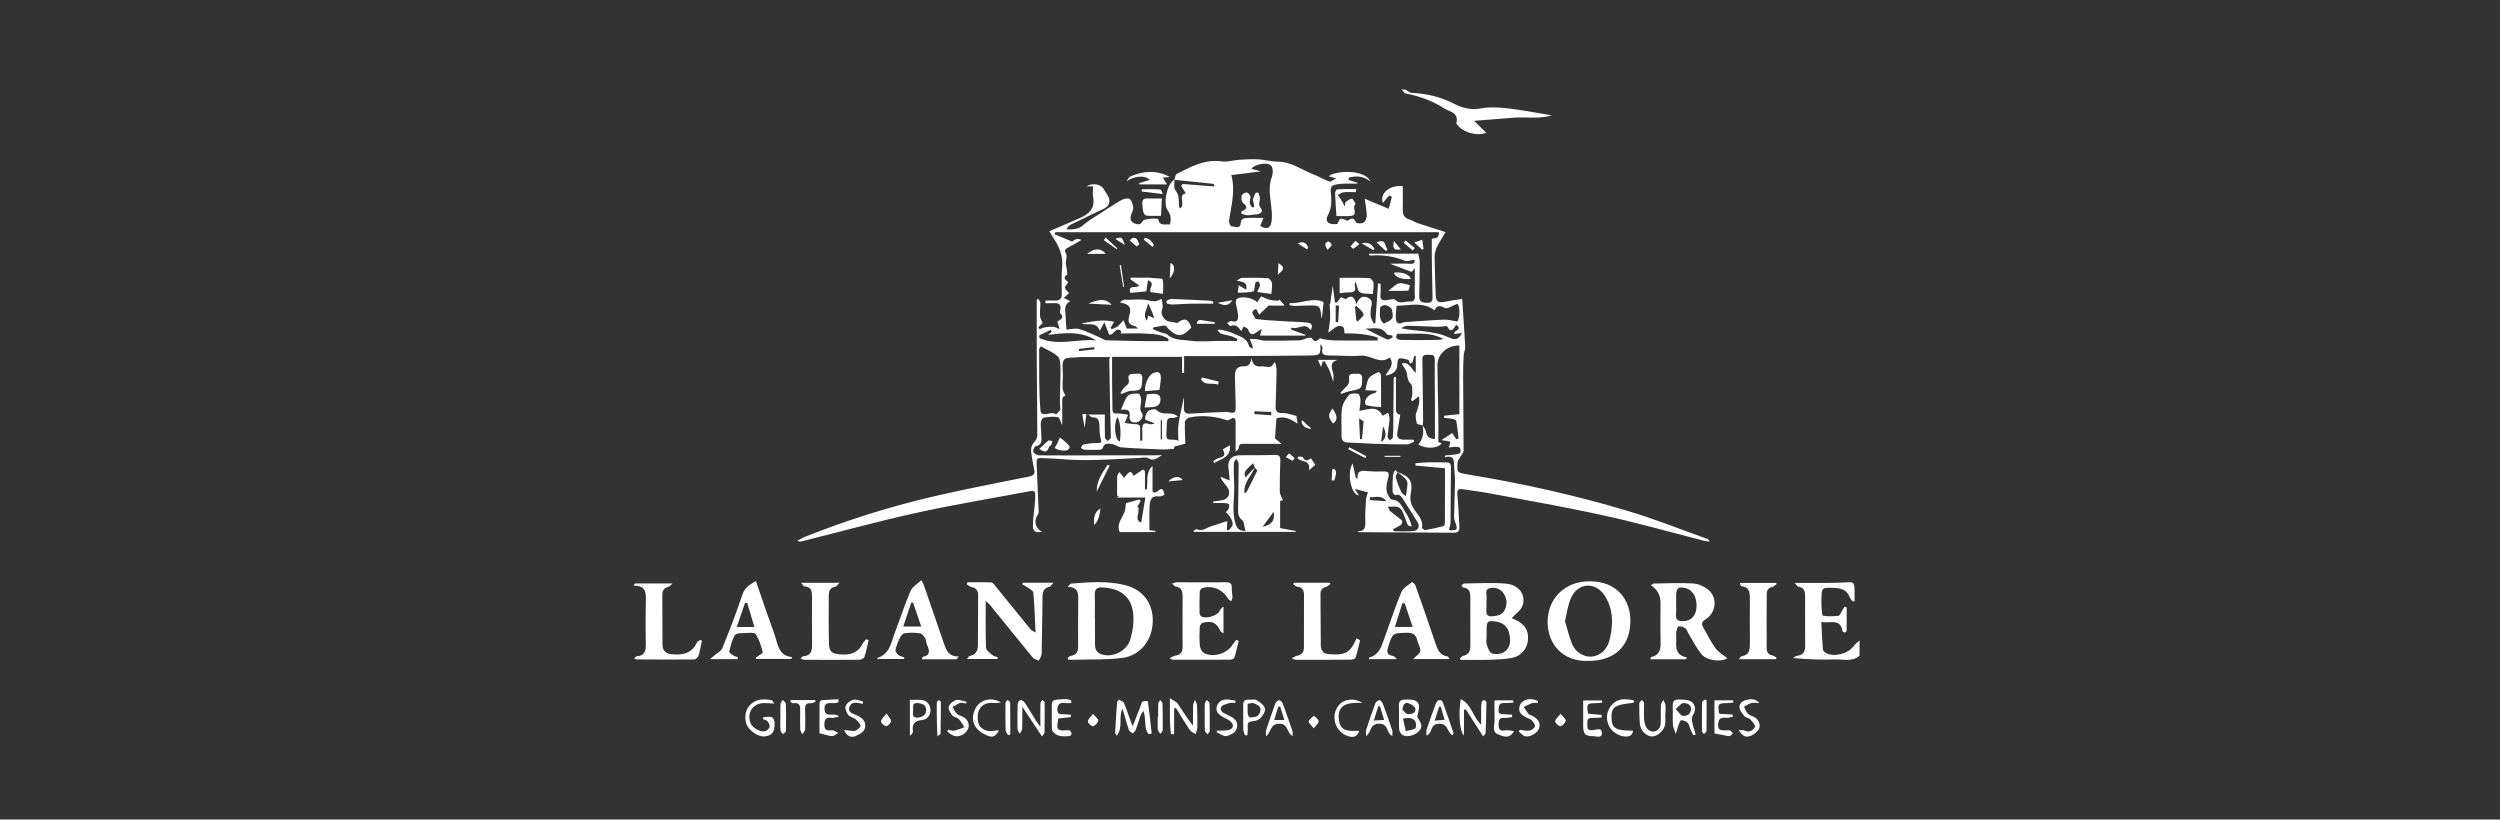 <svg width="363" height="119" viewBox="0 0 363 119" fill="none" xmlns="http://www.w3.org/2000/svg">
<rect x="0" y="0" width="363" height="119" fill="#333333" stroke="none"/>
<path d="M270.003 95.201C268.96 96.134 267.692 95.722 266.512 95.748C264.485 95.794 262.456 95.761 260.342 95.549C260.535 95.436 260.72 95.244 260.922 95.224C261.813 95.131 262.115 94.631 262.107 93.791C262.089 91.399 262.107 89.006 262.102 86.613C262.102 85.933 262.017 85.316 261.132 85.198C260.959 85.176 260.822 84.89 260.592 84.642C262.285 84.642 263.786 84.65 265.288 84.638C266.182 84.633 267.076 84.62 267.968 84.568C269.198 84.496 269.253 84.526 269.285 85.793C269.298 86.289 269.287 86.784 269.287 87.281C269.209 87.305 269.131 87.329 269.053 87.351C268.897 87.15 268.679 86.973 268.597 86.746C268.224 85.721 267.447 85.414 266.433 85.37C264.487 85.283 264.487 85.259 264.476 87.144C264.476 87.421 264.452 87.698 264.48 87.972C264.53 88.47 264.526 89.36 264.689 89.394C265.418 89.543 266.201 89.486 266.956 89.414C267.124 89.397 267.262 89.021 267.403 88.801C267.551 88.568 267.686 88.326 267.827 88.09C267.931 88.125 268.037 88.16 268.141 88.193C268.141 89.307 268.148 90.42 268.13 91.534C268.13 91.643 267.979 91.826 267.879 91.839C267.77 91.855 267.545 91.73 267.53 91.639C267.223 89.734 265.769 90.542 264.455 90.321C264.528 91.715 264.576 92.98 264.676 94.241C264.693 94.441 264.91 94.69 265.101 94.801C266.258 95.475 268.373 94.928 269.148 93.817C269.372 93.497 269.715 93.261 270.005 92.987V95.2L270.003 95.201Z" fill="white"/>
<path d="M204.045 13C204.345 13.164 204.64 13.458 204.95 13.475C207.151 13.598 209.204 14.056 211.208 15.105C212.281 15.667 213.611 16.014 215.036 15.741C216.332 15.491 217.732 15.6 219.062 15.752C221.089 15.982 223.098 16.387 225.32 16.751C223.383 17.334 221.547 16.932 219.758 17.089C217.957 17.245 216.154 17.375 214.03 17.543C214.728 18.23 215.26 18.752 215.8 19.282C214.49 19.825 212.385 19.223 211.595 18.102C211.543 18.027 211.441 17.933 211.458 17.872C211.875 16.319 210.458 16.226 209.661 15.716C207.966 14.634 206.089 13.964 204.11 13.565C203.874 13.517 203.694 13.194 203.49 13C203.676 13 203.861 13 204.047 13H204.045Z" fill="white"/>
<path d="M202.924 68.548C204.745 69.189 205.17 69.867 204.838 71.725C204.688 72.563 204.868 73.268 205.346 73.979C205.879 74.77 206.667 75.481 206.472 76.609C206.455 76.703 206.823 76.991 206.973 76.965C207.859 76.814 208.737 76.611 209.606 76.384C209.709 76.358 209.799 76.075 209.801 75.911C209.812 73.228 209.811 70.543 209.811 67.99C208.371 67.858 206.951 67.727 205.53 67.597C205.53 67.486 205.53 67.374 205.53 67.263C206.144 67.217 206.758 67.145 207.373 67.132C208.236 67.113 209.1 67.152 209.963 67.141C210.456 67.135 210.68 67.278 210.673 67.832C210.636 70.496 210.649 73.163 210.617 75.83C210.614 76.208 210.465 76.587 210.384 76.964C211.597 77.074 211.725 76.904 211.3 75.843C211.177 75.538 211.127 75.185 211.135 74.855C211.166 73.176 211.248 71.499 211.27 69.821C211.279 69.123 211.163 68.423 211.142 67.723C211.118 66.895 211.179 66.029 209.779 66.4C209.811 66.306 209.842 66.212 209.874 66.118C210.324 66.081 210.779 66.066 211.224 66C211.504 65.959 211.865 65.92 212.018 65.739C212.138 65.595 212.09 65.115 211.943 64.999C211.752 64.847 211.391 64.888 211.103 64.884C210.897 64.883 210.69 64.942 210.378 64.99C210.458 64.665 210.517 64.423 210.593 64.111C210.246 64.057 209.905 64.005 209.28 63.907C209.929 63.486 210.38 63.195 210.864 62.881C211.081 63.211 211.266 63.492 211.452 63.773C211.563 63.747 211.674 63.719 211.784 63.693C211.68 62.82 211.604 61.941 211.441 61.078C211.415 60.94 210.992 60.842 210.74 60.79C210.397 60.722 210.04 60.718 209.688 60.687C209.684 60.58 209.681 60.473 209.675 60.366C210.371 60.294 211.064 60.22 211.901 60.133V50.168C210.187 50.118 208.709 51.405 208.716 53.008C208.729 55.457 208.809 57.906 208.844 60.355C208.863 61.61 208.848 62.866 208.848 64.201C208.896 64.216 209.108 64.284 209.341 64.36C208.763 65.145 207.045 65.228 205.944 64.541C206.645 63.715 206.776 62.759 206.552 61.736C206.732 62.063 207.017 62.371 207.067 62.713C207.169 63.42 207.546 63.69 208.353 63.751C208.353 62.105 208.358 60.524 208.353 58.946C208.343 56.707 208.301 54.471 208.329 52.233C208.336 51.61 208.069 51.498 207.559 51.52C207.082 51.54 206.513 51.378 206.524 52.17C206.565 55.071 206.604 57.972 206.637 60.873C206.641 61.169 206.593 61.462 206.57 61.758C206.279 61.669 205.777 61.64 205.734 61.485C205.599 60.986 205.474 60.384 205.639 59.928C205.923 59.15 206.211 58.421 206.033 57.525C205.669 57.806 205.374 58.033 205.081 58.26C205.012 58.212 204.944 58.163 204.875 58.114C204.942 57.832 205.072 57.547 205.063 57.269C205.046 56.74 205.142 56.029 204.846 55.732C204.363 55.247 204.373 54.765 204.278 54.196C204.198 53.716 203.803 53.287 203.529 52.803C204.59 52.43 204.801 53.444 205.569 54.153V51.681C205.497 51.673 205.424 51.664 205.352 51.657C205.267 51.978 205.179 52.299 205.094 52.621C204.974 52.685 204.851 52.75 204.731 52.813C204.647 52.617 204.606 52.295 204.471 52.249C204.05 52.107 203.586 52.004 203.152 52.037C203.035 52.046 202.885 52.6 202.885 52.905C202.885 53.943 202.258 54.323 201.177 54.539C201.618 53.662 202.557 53.003 201.774 51.908C200.359 52.995 199.04 51.505 197.549 51.64C196.084 51.773 194.593 51.612 193.113 51.612C192.384 51.612 191.776 51.581 192.022 50.569C192.067 50.39 191.881 50.153 191.729 49.974C191.742 51.557 191.744 51.592 190.03 51.616C186.457 51.666 182.884 51.681 179.31 51.697C176.881 51.708 174.453 51.699 171.933 51.699V54.151C171.832 54.15 171.732 54.146 171.632 54.144V51.821H161.472C161.472 53.003 161.465 54.028 161.472 55.051C161.485 56.523 161.506 57.996 161.53 59.468C161.537 59.932 161.739 60.085 162.238 60.042C162.709 60.004 163.197 60.14 163.802 60.216C163.594 60.72 163.473 61.014 163.308 61.414C163.891 61.481 164.421 61.577 164.953 61.594C165.449 61.61 165.588 61.83 165.562 62.288C165.532 62.851 165.554 63.416 165.554 63.98C165.658 63.98 165.762 63.981 165.864 63.983C165.864 63.503 165.885 63.023 165.86 62.545C165.821 61.776 165.92 61.209 166.927 61.583C167.094 61.645 167.316 61.56 167.685 61.531C167.454 61.402 167.387 61.355 167.316 61.326C166.953 61.169 166.302 61.043 166.283 60.855C166.246 60.469 166.445 59.932 166.738 59.68C167.003 59.453 167.75 59.33 167.897 59.496C168.609 60.305 169.566 59.889 170.371 60.135C170.568 60.194 170.772 60.227 171.022 60.482C170.779 60.556 170.523 60.72 170.297 60.685C169.598 60.58 169.414 60.921 169.423 61.518C169.427 61.764 169.395 62.009 169.395 62.255C169.395 62.744 169.264 63.313 169.473 63.691C169.594 63.907 170.28 63.799 170.707 63.869C170.903 63.9 171.087 64.011 171.1 64.016C171.1 63.204 171.003 62.367 171.122 61.562C171.315 60.24 171.647 58.94 171.909 57.69C171.909 58.098 171.936 58.604 171.901 59.106C171.853 59.806 172.088 60.113 172.849 60.059C174.449 59.943 176.054 59.893 177.656 59.823C177.899 59.812 178.153 59.797 178.387 59.85C179.292 60.059 179.444 59.943 179.422 58.982C179.388 57.54 179.355 56.098 179.312 54.656C179.286 53.751 179.592 53.149 180.622 53.186C181.401 53.213 181.612 52.696 181.723 51.983C181.868 52.894 182.248 53.311 183.194 53.197C183.841 53.119 184.604 53.743 185.028 52.562C185.086 52.637 185.143 52.713 185.203 52.789C185.258 53.099 185.364 53.411 185.359 53.721C185.331 55.409 185.294 57.095 185.221 58.781C185.19 59.514 185.231 60.013 186.215 59.974C186.863 59.948 187.523 60.229 188.25 60.388C188.287 60.665 188.328 60.982 188.398 61.518C187.365 60.79 186.408 60.388 185.344 60.737C185.271 61.691 185.203 62.6 185.123 63.647C185.296 63.793 185.661 64.101 186.078 64.454C185.203 64.454 184.535 64.454 183.867 64.454C182.823 64.454 181.777 64.458 180.733 64.447C180.279 64.441 179.856 64.399 179.863 65.073C179.865 65.235 179.574 65.4 179.411 65.57C179.411 64.074 179.405 62.735 179.412 61.396C179.416 60.801 179.294 60.452 178.622 60.885C178.483 60.973 178.261 61.06 178.125 61.012C176.456 60.423 174.314 60.236 172.673 60.637C172.422 60.698 172.059 61.017 172.051 61.23C172.011 62.216 172.077 63.208 172.111 64.421C171.773 64.511 171.215 64.659 170.53 64.842C170.506 64.925 170.438 65.171 170.434 65.182C169.744 65.215 169.191 65.281 168.644 65.259C166.727 65.185 164.807 65.112 162.895 64.966C162.403 64.929 161.945 64.556 161.45 64.473C160.927 64.386 160.308 64.288 160.113 65.073C160.085 65.184 159.822 65.298 159.666 65.304C158.928 65.328 158.186 65.329 157.448 65.3C157.277 65.293 157.114 65.128 156.947 65.038C157.049 64.873 157.127 64.594 157.26 64.565C157.82 64.445 158.397 64.34 158.967 64.34C160.031 64.34 159.994 64.382 159.751 63.394C159.631 62.899 159.67 62.365 159.647 61.849C159.619 61.147 159.501 60.541 158.572 60.591C158.458 60.596 158.338 60.426 158.019 60.188H160.421C160.421 61.376 160.402 62.452 160.439 63.529C160.445 63.701 160.697 63.863 160.836 64.029C160.999 63.867 161.302 63.706 161.302 63.544C161.302 62.353 161.226 61.161 161.2 59.97C161.144 57.396 161.103 54.822 161.066 52.246C161.064 52.105 161.153 51.965 161.192 51.845C159.701 51.845 158.227 51.845 156.752 51.845C156.722 51.845 156.691 51.856 156.661 51.86C155.912 51.963 154.823 51.812 154.502 52.236C154.109 52.755 154.36 53.756 154.336 54.548C154.315 55.191 154.254 55.837 154.308 56.475C154.336 56.812 154.569 57.134 154.718 57.481C154.185 57.511 154.219 58.042 154.23 58.598C154.252 59.629 154.235 60.659 154.235 61.728C154.002 61.282 153.857 60.626 153.594 60.574C152.928 60.445 152.199 60.539 151.515 60.656C151.342 60.685 151.144 61.126 151.127 61.389C151.09 61.935 151.186 62.491 151.188 63.043C151.19 63.745 151.479 64.578 150.354 64.805C150.185 64.838 149.944 65.437 150.038 65.621C150.166 65.871 150.584 66.111 150.88 66.116C153.319 66.147 155.758 66.122 158.197 66.118C161.435 66.114 164.675 66.114 167.914 66.109C168.188 66.109 168.461 66.077 168.744 66.101C168.108 66.38 167.615 67.073 166.715 66.532C166.376 66.329 165.81 66.474 165.35 66.497C161.509 66.689 157.672 66.995 153.824 66.642C152.909 66.559 151.986 66.558 151.068 66.511C150.513 66.484 150.496 66.842 150.513 67.241C150.619 69.584 150.724 71.928 150.815 74.273C150.823 74.447 150.75 74.651 150.65 74.796C150.035 75.667 150.385 76.864 151.372 77.196C150.285 77.409 149.946 77.196 149.983 76.101C150.023 74.886 150.252 73.678 150.307 72.463C150.365 71.193 150.315 71.174 149.059 71.411C143.677 72.423 138.267 73.316 132.922 74.496C127.396 75.717 121.936 77.218 116.446 78.594C116.252 78.642 116.051 78.67 115.77 78.522C116.153 78.323 116.523 78.088 116.923 77.929C123.157 75.446 129.55 73.451 136.091 71.957C140.492 70.951 144.929 70.096 149.356 69.207C150.038 69.071 150.341 68.844 150.161 68.122C149.999 67.47 149.901 66.803 149.79 66.14C149.665 65.401 149.63 64.703 150.255 64.101C150.483 63.882 150.615 63.459 150.615 63.13C150.606 59.354 150.556 55.579 150.533 51.803C150.519 49.047 150.53 46.292 150.53 43.537C150.615 43.494 150.702 43.452 150.788 43.409C150.882 43.587 151.056 43.764 151.058 43.943C151.068 44.584 150.971 45.23 151.012 45.867C151.034 46.209 151.251 46.539 151.4 46.925C151.279 47.038 151.032 47.269 150.786 47.5C150.839 47.601 150.893 47.705 150.947 47.806C151.247 47.703 151.541 47.551 151.85 47.505C152.249 47.446 152.668 47.424 153.067 47.474C153.338 47.507 153.588 47.694 153.85 47.812C153.768 47.52 153.69 47.228 153.607 46.937C153.59 46.879 153.558 46.828 153.506 46.717C153.892 46.41 154.686 46.185 153.927 45.467C153.85 45.393 153.946 45.127 153.972 44.951C154.072 44.275 153.792 43.971 153.098 44.015C152.668 44.043 152.234 44.02 151.802 44.02C151.802 43.895 151.802 43.768 151.802 43.642C152.297 43.642 152.791 43.642 153.286 43.642C153.907 43.646 154.169 43.332 154.169 42.724C154.169 41.407 154.104 40.082 154.226 38.774C154.373 37.206 153.846 35.897 153.011 34.643C152.761 34.266 152.549 33.864 152.375 33.566C153.92 32.902 155.398 32.289 156.858 31.633C158.121 31.064 159.026 30.261 158.724 28.675C158.629 28.174 158.709 27.64 158.709 27.053H157.759C158.735 26.497 159.857 26.743 160.309 27.513C160.48 27.803 160.656 28.091 160.832 28.379C161.324 29.188 161.099 29.917 160.267 30.311C158.655 31.073 157.045 31.842 155.446 32.632C155.196 32.756 155.009 33.007 154.849 33.31C155.73 33.31 156.546 33.35 157.284 32.684C157.976 32.058 158.815 31.589 159.605 31.075C160.678 30.377 161.745 29.666 162.86 29.038C163.197 28.848 163.839 28.726 164.058 28.909C164.367 29.168 164.492 29.729 164.545 30.178C164.581 30.481 164.343 30.809 164.254 31.134C164.119 31.629 164.047 32.108 164.646 32.39C165.187 32.647 165.623 32.687 165.964 32.06C166.05 31.903 166.398 31.864 166.636 31.818C166.923 31.762 167.222 31.738 167.515 31.736C167.743 31.736 168.158 31.755 168.171 31.825C168.381 32.9 169.197 32.517 169.885 32.59C170.026 31.867 170.078 31.26 169.579 30.601C168.798 29.567 169.486 26.601 170.532 26.075C170.558 26.59 170.386 27.273 170.651 27.589C171.269 28.32 171.126 29.122 171.209 29.917C171.222 30.043 171.282 30.165 171.315 30.276C172.255 29.742 170.92 28.291 172.177 28.082C171.97 27.746 171.738 27.367 171.506 26.99C171.575 26.896 171.643 26.804 171.714 26.71C173.266 26.833 174.817 26.957 176.369 27.081C176.317 26.824 176.235 26.702 176.143 26.691C174.266 26.486 172.385 26.294 170.506 26.1C170.623 25.808 170.658 25.36 170.87 25.251C172.917 24.198 174.939 23.081 177.417 23.436C178.238 23.554 179.114 23.253 179.967 23.199C180.883 23.14 181.809 23.088 182.723 23.138C183.673 23.192 184.615 23.473 185.563 23.476C187.454 23.484 188.91 24.605 190.55 25.251C191.394 25.583 192.186 26.045 193.031 26.364C193.211 26.433 193.53 26.143 194.014 25.906C193.521 25.764 193.285 25.698 192.926 25.594C193.159 25.458 193.308 25.328 193.478 25.277C195.763 24.595 198.441 25.057 199.002 26.364C197.944 25.532 196.913 25.504 195.862 25.792C195.843 25.903 195.824 26.014 195.806 26.124C196.244 26.267 196.681 26.407 197.119 26.549C197.113 26.586 197.106 26.623 197.1 26.66C196.388 26.66 195.676 26.643 194.966 26.667C194.6 26.68 194.235 26.747 193.875 26.819C193.332 26.926 193.165 27.223 193.224 27.807C193.339 28.953 193.441 30.076 192.825 31.203C192.293 32.18 192.914 32.687 194.187 32.519C194.357 32.228 194.458 31.829 194.667 31.76C194.901 31.685 195.231 31.91 195.691 32.06C196.01 31.823 196.511 31.365 196.922 32.325C196.982 32.464 197.753 32.483 198.024 32.301C198.289 32.124 198.462 31.618 198.453 31.264C198.436 30.501 198.274 29.742 198.156 28.854C199.393 29.375 200.42 29.807 201.646 30.32C201.791 29.766 201.945 29.177 202.099 28.59C201.971 28.52 201.841 28.449 201.713 28.377C201.409 28.741 201.107 29.107 200.802 29.469C200.261 28.074 201.86 26.784 203.686 27.048C203.686 28.195 203.703 29.326 203.681 30.457C203.666 31.197 203.918 31.683 204.688 31.882C205.068 31.98 205.402 32.25 205.778 32.377C207.125 32.826 208.479 33.247 209.903 33.703C209.527 34.337 209.033 35.064 208.653 35.847C208.434 36.298 208.301 36.837 208.305 37.336C208.318 39.177 208.407 41.016 208.464 42.857C208.494 43.764 208.855 44.015 209.725 43.83C210.552 43.653 211.396 43.55 212.32 43.398C212.342 43.803 212.353 44.069 212.37 44.336C212.5 46.338 212.65 48.34 212.748 50.344C212.769 50.755 212.546 51.175 212.524 51.596C212.468 52.637 212.439 53.681 212.444 54.722C212.463 58.281 212.515 61.839 212.511 65.398C212.511 65.717 212.194 66.035 212.025 66.354C211.893 66.602 211.669 66.842 211.648 67.099C211.533 68.602 211.545 68.624 213.06 68.875C221.015 70.194 228.878 71.926 236.59 74.258C240.383 75.405 244.076 76.882 247.811 78.214C247.97 78.271 248.117 78.367 248.239 78.638C247.968 78.6 247.692 78.585 247.429 78.519C242.597 77.289 237.796 75.924 232.927 74.855C227.374 73.634 221.766 72.666 216.178 71.61C214.939 71.376 213.679 71.248 212.435 71.039C211.793 70.932 211.543 71.078 211.608 71.793C211.752 73.376 211.81 74.966 211.906 76.552C211.94 77.102 211.645 77.353 211.131 77.351C206.509 77.329 201.889 77.3 197.267 77.27C197.245 77.27 197.225 77.242 197.093 77.15C198.121 77.163 198.274 76.615 198.243 75.804C198.202 74.735 198.278 73.658 198.339 72.587C198.356 72.275 198.491 71.968 198.618 71.481C198.091 71.346 197.534 71.204 196.739 71.001C197.008 71.451 197.149 71.688 197.293 71.93C196.177 71.867 195.522 68.663 196.401 67.289C196.563 68.033 196.709 68.713 196.858 69.392L197.106 69.514C197.028 68.173 197.82 68.345 198.605 68.41C199.372 68.472 200.148 68.476 200.917 68.458C201.618 68.441 201.75 68.703 201.578 69.361C201.342 70.264 201.077 71.206 201.661 72.096C201.774 72.269 201.939 72.539 202.084 72.543C203.304 72.565 203.551 73.625 204.065 74.365C204.478 74.958 204.766 75.636 205 76.459C204.795 76.382 204.471 76.358 204.406 76.216C204.096 75.545 203.918 74.814 203.581 74.16C203.152 73.331 202.357 73.629 201.5 73.564C201.68 73.898 201.733 74.118 201.873 74.234C202.429 74.694 203.028 75.104 203.568 75.582C203.651 75.656 203.577 76.083 203.449 76.179C203.102 76.439 202.687 76.611 202.299 76.818C202.32 76.923 202.342 77.026 202.362 77.132C203.351 77.132 204.354 77.228 205.324 77.093C205.856 77.019 206.203 76.467 205.851 75.872C205.168 74.724 204.443 73.601 203.725 72.474C203.475 72.081 203.223 71.684 202.614 71.906C202.542 71.931 202.21 71.588 202.203 71.409C202.175 70.613 202.199 69.813 202.258 69.019C202.279 68.757 202.464 68.506 202.574 68.251C202.694 68.351 202.815 68.452 202.939 68.554C202.843 68.814 202.601 69.112 202.663 69.322C202.872 70.051 203.15 70.77 203.482 71.453C203.614 71.723 203.953 71.894 204.132 72.051C204.222 71.392 204.336 70.831 204.362 70.267C204.373 70.027 204.269 69.719 204.104 69.547C203.748 69.178 203.319 68.879 202.92 68.552L202.924 68.548ZM193.054 44.146C193.083 44.128 193.113 44.109 193.143 44.093C193.265 43.236 193.387 42.381 193.519 41.465C193.632 42.342 193.734 43.14 193.836 43.937C193.929 43.93 194.022 43.921 194.114 43.913C194.317 43.655 194.517 43.398 194.71 43.153C194.997 43.251 195.357 43.476 195.463 43.391C196.331 42.689 196.668 43.256 196.963 44.15C197.345 43.276 197.777 42.829 198.649 43.243C199.467 43.631 199.126 44.237 199.061 44.818C199.016 45.214 198.968 45.627 199.042 46.009C199.109 46.358 199.337 46.676 199.495 47.007C199.562 46.972 199.628 46.938 199.695 46.903C199.827 44.996 199.957 43.086 200.088 41.178C200.211 41.184 200.333 41.188 200.456 41.193C200.456 41.725 200.504 42.263 200.444 42.787C200.363 43.494 200.7 43.657 201.307 43.59C201.732 43.544 202.366 43.313 202.546 43.504C203.236 44.229 203.992 43.729 204.705 43.784C205.306 43.83 205.495 43.494 205.437 42.909C205.382 42.344 205.43 41.769 205.432 41.199C205.432 40.48 205.432 39.762 205.432 38.959C205.17 39.243 204.983 39.446 204.953 39.48C203.877 39.071 202.959 38.724 201.811 38.29C202.978 38.29 203.866 38.246 204.749 38.303C205.565 38.357 205.38 37.939 205.363 37.712C204.805 37.782 204.313 38.002 203.972 37.862C202.373 37.208 200.736 36.97 199.026 37.112C198.942 37.12 198.849 37.029 198.762 36.983C198.773 36.935 198.785 36.885 198.796 36.837H205.936C206.003 37.221 206.149 37.673 206.149 38.128C206.148 39.784 206.081 41.441 206.072 43.097C206.066 43.936 206.71 43.96 207.316 43.963C207.956 43.967 208.021 43.575 208.004 43.034C207.943 40.929 207.922 38.82 207.893 36.715C207.884 36.072 207.893 35.432 207.893 34.669C208.178 34.541 208.991 34.791 208.931 33.718H153.23C153.195 33.816 153.158 33.914 153.123 34.011C153.95 34.357 154.779 34.704 155.686 35.083C156.132 34.674 156.576 34.594 157.017 34.844C156.656 35.062 156.307 35.282 155.949 35.481C155.582 35.688 155.189 35.855 154.836 36.084C154.718 36.161 154.59 36.455 154.638 36.517C155.142 37.167 154.603 37.882 154.797 38.553C154.91 38.942 154.909 39.367 154.974 39.884C154.271 40.207 154.649 40.647 155.114 40.983C154.916 41.302 154.604 41.581 154.645 41.793C154.699 42.081 155.025 42.318 155.222 42.56C154.99 42.776 154.758 42.988 154.462 43.265C154.838 43.454 155.079 43.575 155.383 43.727C154.324 44.344 154.734 45.289 154.742 46.131C154.745 46.67 154.808 47.208 154.851 47.858C155.38 47.828 156.114 47.611 156.734 47.79C157.845 48.109 158.887 48.667 159.957 49.125C160.18 49.221 160.397 49.407 160.621 49.415C162.502 49.472 164.382 49.503 166.263 49.529C167.385 49.544 168.505 49.531 169.627 49.531C169.644 49.424 169.661 49.317 169.677 49.21C168.668 48.519 167.448 48.504 166.272 48.436C165.068 48.366 163.857 48.421 162.737 48.421C162.739 48.394 162.841 48.1 162.758 48.033C161.936 47.383 161.739 48.767 161.036 48.575C160.832 48.043 160.625 47.5 160.35 46.781C160.091 47.278 159.937 47.57 159.694 48.032C159.147 46.573 157.934 47.339 157.041 46.959C158.631 46.684 160.146 46.31 161.769 46.726C161.546 47.103 161.402 47.348 161.257 47.592C161.305 47.666 161.355 47.738 161.404 47.812C161.693 47.677 162.014 47.585 162.264 47.396C162.544 47.186 162.759 46.892 163.13 46.499C163.316 46.964 163.459 47.324 163.607 47.699H165.252C165.002 47.503 164.898 47.358 164.772 47.334C163.852 47.153 163.729 46.696 163.982 45.817C164.338 44.582 163.967 44.183 162.598 43.901C162.789 43.699 163.023 43.57 163.275 43.515C163.464 43.474 163.674 43.539 163.874 43.537C164.553 43.526 165.234 43.461 165.909 43.498C166.489 43.529 167.062 43.736 167.641 43.743C167.988 43.749 168.34 43.522 168.689 43.398C168.735 43.764 168.804 44.13 168.817 44.495C168.824 44.698 168.75 44.909 168.687 45.11C168.496 45.716 169.151 46.634 169.789 46.687C170.143 46.717 170.492 46.818 170.924 46.903C171.99 46.1 172.522 46.244 172.986 47.561C172.27 48.248 171.595 49.088 170.436 48.384C170.147 48.209 169.896 47.967 169.644 47.74C169.475 47.588 169.321 47.256 169.178 47.265C168.6 47.302 168.029 47.441 167.454 47.542C167.426 47.62 167.398 47.697 167.37 47.775C167.758 47.937 168.14 48.113 168.535 48.261C168.848 48.377 169.254 48.37 169.479 48.573C170.48 49.476 171.775 49.315 172.934 49.483C174.232 49.67 175.583 49.509 176.911 49.503C177.812 49.5 178.715 49.503 179.617 49.503C179.635 49.407 179.655 49.309 179.674 49.213C179.368 49.075 179.071 48.9 178.752 48.803C178.253 48.652 177.725 48.589 177.235 48.414C177.044 48.346 176.925 48.08 176.773 47.904C176.985 47.899 177.209 47.845 177.406 47.895C177.936 48.028 178.481 48.146 178.971 48.375C179.906 48.815 181.056 49.008 181.364 50.266C181.401 50.417 181.694 50.506 181.868 50.623C181.937 50.325 181.859 50.201 181.805 50.068C181.688 49.786 181.584 49.498 181.477 49.213C181.811 49.224 182.148 49.21 182.478 49.25C182.862 49.298 183.241 49.459 183.623 49.463C185.32 49.476 187.018 49.472 188.716 49.418C189.125 49.406 189.522 49.156 189.936 49.058C190.112 49.018 190.429 49.02 190.49 49.117C190.937 49.854 191.288 49.415 191.644 49.13C192.994 49.507 194.382 49.444 195.761 49.441C197.186 49.437 198.612 49.441 200.036 49.441C200.044 49.3 200.049 49.16 200.057 49.02C198.456 48.491 196.781 48.388 195.242 48.406C195.164 48.032 195.199 47.605 195.031 47.5C194.152 46.946 193.688 47.834 192.859 48.286C192.97 47.514 193.109 46.9 193.135 46.281C193.165 45.572 193.093 44.859 193.065 44.148L193.054 44.146ZM178.791 25.423C179.424 27.838 178.737 29.953 178.45 32.1C178.417 32.351 178.702 32.88 178.825 32.874C179.296 32.855 180.084 33.312 180.145 32.412C180.188 31.786 180.549 31.683 180.965 31.655C181.746 31.603 182.534 31.64 183.446 31.64C183.268 32.093 183.131 32.444 182.986 32.811C183.528 33.101 184.185 33.376 184.485 32.665C184.728 32.091 184.695 31.363 184.654 30.712C184.55 29.027 184.036 27.362 184.678 25.659C184.852 25.199 184.86 24.483 184.609 24.102C184.194 23.471 182.185 23.803 181.705 24.509C182.128 24.623 182.538 24.736 183.1 24.887C181.579 25.075 180.262 25.24 178.793 25.421L178.791 25.423ZM151.144 50.281C150.971 50.562 150.882 50.637 150.884 50.711C150.919 53.688 150.817 56.676 151.079 59.632C151.175 60.727 152.635 59.61 153.338 60.159C153.364 60.179 153.761 59.776 153.931 59.536C154.004 59.435 153.937 59.239 153.933 59.086C153.92 58.595 153.89 58.103 153.9 57.614C153.924 56.234 154.004 54.853 153.981 53.476C153.972 52.888 153.957 52.096 153.599 51.764C152.928 51.138 152.006 50.779 151.144 50.283V50.281ZM202.787 44.395C202.739 45.09 202.631 45.699 202.679 46.297C202.713 46.724 202.937 47.147 203.551 46.883C203.742 46.802 203.963 46.772 204.172 46.757C206.018 46.632 207.863 46.484 209.712 46.412C210.293 46.39 210.883 46.576 211.587 46.687C212.029 46.17 212.001 44.394 211.604 44.113C210.895 44.368 210.135 44.907 209.781 44.713C209.006 44.288 208.611 44.381 208.305 45.06C206.58 43.745 204.701 44.394 202.789 44.395H202.787ZM150.919 48.689L150.914 49.082C153.579 50.301 156.402 49.156 159.135 49.429C156.965 48.022 154.595 48.342 152.19 48.619C152.394 48.44 152.553 48.299 152.713 48.159C152.663 48.069 152.614 47.978 152.564 47.888C152.015 48.155 151.466 48.421 150.919 48.689ZM212.29 48.371C211.793 48.421 211.461 48.454 211.138 48.488C210.968 47.971 212.511 47.93 211.441 47.154C211.055 47.673 210.721 48.515 210.118 47.382C210.078 47.304 209.734 47.38 209.53 47.393C209.271 47.411 209.011 47.467 208.753 47.457C207.286 47.407 205.821 47.319 204.352 47.302C204.041 47.298 203.723 47.529 203.41 47.651C204.655 47.943 205.804 47.971 206.938 48.131C207.963 48.277 209.03 48.423 209.966 48.828C211.311 49.409 211.621 49.476 212.288 48.373L212.29 48.371ZM209.608 49.221C207.783 48.248 206.025 48.467 204.297 48.458C203.864 48.456 203.432 48.458 202.891 48.458C202.54 49.021 202.726 49.358 203.653 49.369C205.37 49.391 207.088 49.369 208.805 49.356C209.004 49.356 209.204 49.291 209.608 49.221ZM200.925 46.986C202.288 46.39 202.407 46.242 202.08 44.911C202.013 44.639 201.505 44.384 201.158 44.303C200.93 44.249 200.391 44.526 200.393 44.65C200.404 45.435 200.114 46.312 200.925 46.986ZM198.252 47.729C199.428 48.318 200.413 48.848 201.435 49.293C201.62 49.374 201.962 49.099 202.23 48.988C202.201 48.898 202.171 48.809 202.141 48.718C201.867 48.65 201.453 48.67 201.342 48.499C200.595 47.337 199.491 47.719 198.25 47.729H198.252ZM162.22 60.593C161.658 61.625 161.903 63.935 162.592 64.12C162.835 62.824 162.631 60.892 162.22 60.593ZM166.684 43.989C166.658 44.883 165.814 45.581 166.528 46.578C166.619 46.218 166.68 45.967 166.721 45.808C167.044 45.96 167.316 46.087 167.587 46.214C167.491 45.915 167.413 45.609 167.294 45.319C167.135 44.925 166.942 44.545 166.684 43.987V43.989ZM196.928 46.48L197.149 46.684C197.449 46.325 198.057 45.878 197.985 45.625C197.852 45.162 197.317 44.811 196.95 44.412C196.88 44.464 196.809 44.514 196.741 44.565C196.804 45.204 196.865 45.841 196.928 46.48ZM194.433 44.37C194.27 44.364 194.107 44.358 193.944 44.355V46.759C194.064 46.765 194.185 46.77 194.305 46.776C194.348 45.974 194.391 45.171 194.432 44.37H194.433ZM184.593 60.299C184.593 60.142 184.589 59.985 184.587 59.828C183.777 59.789 182.966 59.752 182.156 59.714C182.148 59.85 182.141 59.987 182.133 60.124C182.953 60.183 183.773 60.24 184.593 60.299ZM198.937 72.177C198.916 72.321 198.894 72.465 198.874 72.609C199.602 72.659 200.329 72.709 201.309 72.777C200.489 71.75 199.656 72.304 198.938 72.177H198.937ZM158.9 50.728L158.885 50.403C158.141 50.489 157.398 50.578 156.652 50.665C156.663 50.77 156.674 50.874 156.685 50.979C157.424 50.896 158.16 50.811 158.898 50.728H158.9ZM168.537 63.8C168.596 63.797 168.655 63.791 168.715 63.788V61.008C168.655 61.008 168.596 61.01 168.537 61.012V63.802V63.8Z" fill="white"/>
<path d="M177.988 74.375C178.119 74.219 178.297 74.083 178.37 73.904C178.455 73.693 178.546 73.385 178.451 73.233C178.362 73.091 178.034 73.06 177.808 73.049C177.264 73.025 176.719 73.041 176.176 73.041C176.174 72.962 176.17 72.884 176.168 72.805C176.611 72.748 177.062 72.716 177.5 72.628C178.431 72.439 178.774 71.492 178.199 70.733C178.017 70.493 177.832 70.258 177.648 70.02C177.483 69.808 177.314 69.595 177.236 69.23C177.632 69.392 178.027 69.555 178.544 69.767C178.49 69.165 178.474 68.659 178.396 68.162C178.186 66.837 178.765 66.114 180.087 66.102C181.753 66.087 183.42 66.113 185.085 66.053C185.781 66.029 185.927 66.297 185.903 66.912C185.844 68.412 185.803 69.915 185.824 71.416C185.829 71.786 186.094 72.153 186.274 72.611C186.315 72.596 186.104 72.676 185.874 72.763V76.677C186.653 76.823 187.398 76.964 188.144 77.104C188.14 77.145 188.135 77.185 188.131 77.226H173.345C173.331 77.169 173.318 77.111 173.303 77.056C173.47 76.978 173.69 76.792 173.798 76.844C174.573 77.211 175.133 76.652 175.773 76.445C176.545 76.195 177.316 75.944 178.205 75.658C178.171 76.181 178.147 76.543 178.123 76.906C178.21 76.949 178.296 76.993 178.383 77.036C178.579 76.779 178.867 76.55 178.952 76.262C179.1 75.763 178.62 74.908 177.989 74.373L177.988 74.375ZM182.198 67.887C182.114 67.693 182.031 67.499 181.931 67.263C180.644 68.463 180.608 68.524 180.827 69.339C181.324 68.811 181.771 68.334 182.22 67.856C182.036 68.199 181.875 68.556 181.665 68.883C181.142 69.699 180.582 70.497 180.688 71.627C180.84 71.529 180.977 71.49 181.022 71.403C181.543 70.399 182.062 69.39 182.539 68.365C182.582 68.275 182.32 68.046 182.2 67.885L182.198 67.887ZM180.842 77.091C180.669 76.502 180.679 75.785 180.33 75.497C179.699 74.977 179.77 74.382 179.776 73.761C179.794 71.621 179.852 69.483 179.855 67.344C179.855 67.095 179.618 66.846 179.492 66.596C179.371 66.831 179.156 67.064 179.151 67.302C179.128 68.249 179.139 69.198 179.197 70.144C179.317 72.144 178.77 74.162 179.436 76.155C179.694 76.927 180.156 77.093 180.844 77.091H180.842ZM183.333 76.482C184.705 76.177 185.132 75.577 184.93 74.308C184.312 75.15 183.822 75.815 183.333 76.482Z" fill="white"/>
<path d="M155.014 85.196C155.366 84.88 155.444 84.747 155.531 84.74C158.146 84.526 160.776 84.315 163.352 84.958C165.988 85.615 167.457 87.639 167.381 90.28C167.303 92.958 165.604 95.172 162.966 95.526C160.75 95.824 158.48 95.719 156.234 95.789C155.857 95.8 155.479 95.789 155.103 95.789L155.032 95.532C155.175 95.429 155.308 95.255 155.462 95.235C156.31 95.115 156.557 94.607 156.549 93.816C156.529 91.606 156.54 89.395 156.562 87.187C156.571 86.223 156.638 85.261 155.012 85.196H155.014ZM158.971 89.855H158.99C158.99 90.468 158.99 91.083 158.99 91.696C158.99 92.341 158.988 92.985 158.996 93.63C159.007 94.398 159.348 94.867 160.142 95.067C161.718 95.46 163.666 94.49 164.152 92.751C164.498 91.514 164.695 90.127 164.511 88.871C164.131 86.269 162.31 85.407 159.979 85.29C159.274 85.255 158.925 85.591 158.957 86.356C159.005 87.521 158.97 88.688 158.97 89.855H158.971Z" fill="white"/>
<path d="M219.487 89.75C219.589 89.796 219.806 89.898 220.023 89.994C221.364 90.589 221.965 91.523 221.869 92.862C221.774 94.162 220.916 95.257 219.565 95.519C218.486 95.728 217.366 95.765 216.26 95.802C214.862 95.846 213.462 95.813 212.063 95.813C212.043 95.737 212.024 95.66 212.004 95.584C212.147 95.462 212.273 95.264 212.434 95.233C213.389 95.045 213.502 94.376 213.497 93.575C213.48 91.396 213.495 89.216 213.491 87.037C213.491 86.269 213.562 85.453 212.466 85.309C212.366 85.296 212.291 85.104 212.204 84.995C212.336 84.901 212.466 84.724 212.599 84.724C214.628 84.703 216.672 84.563 218.684 84.748C220.604 84.923 221.656 86.469 221.038 88.012C220.775 88.67 220.051 89.144 219.489 89.754L219.487 89.75ZM215.854 92.251C215.854 92.251 215.856 92.251 215.858 92.251C215.858 92.709 215.756 93.196 215.884 93.617C216.029 94.094 216.297 94.775 216.659 94.884C217.195 95.045 217.991 94.965 218.44 94.651C219.38 93.998 219.378 92.923 219.122 91.901C218.883 90.951 218.213 90.4 217.241 90.252C216.004 90.064 215.849 90.206 215.85 91.427C215.85 91.702 215.85 91.977 215.85 92.252L215.854 92.251ZM215.845 87.42H215.828C215.828 87.817 215.854 88.216 215.823 88.609C215.767 89.296 216.066 89.556 216.741 89.484C217.464 89.405 218.16 89.285 218.501 88.537C218.87 87.728 218.824 86.923 218.334 86.18C217.857 85.459 217.093 85.226 216.316 85.403C215.5 85.59 215.921 86.35 215.849 86.871C215.825 87.05 215.845 87.237 215.845 87.42Z" fill="white"/>
<path d="M244.742 95.722H239.629C239.698 95.543 239.716 95.407 239.761 95.397C241.055 95.107 241.155 94.177 241.122 93.08C241.068 91.239 241.109 89.396 241.109 87.553C241.109 86.421 240.647 85.575 239.722 85.013C239.877 84.901 240.004 84.733 240.132 84.729C242.04 84.698 243.954 84.605 245.857 84.718C246.601 84.762 247.428 85.143 248.019 85.614C249.403 86.718 249.214 88.891 247.726 89.874C247.296 90.158 246.942 90.422 247.242 90.965C247.836 92.036 248.381 93.148 249.097 94.134C249.525 94.725 250.241 95.111 250.814 95.58C249.967 96.147 247.903 95.977 247.09 95.021C246.309 94.103 245.775 92.978 245.139 91.94C244.996 91.706 244.937 91.368 244.735 91.235C244.449 91.046 244.065 90.928 243.73 90.943C243.609 90.949 243.475 91.41 243.405 91.68C243.353 91.881 243.383 92.108 243.392 92.323C243.448 93.575 242.927 95.07 244.985 95.475C244.905 95.558 244.824 95.641 244.744 95.722H244.742ZM243.372 87.746C243.372 88.236 243.42 88.733 243.36 89.215C243.258 90.062 243.754 90.208 244.416 90.19C245.484 90.16 246.15 89.529 246.304 88.421C246.5 86.989 245.913 85.754 244.885 85.442C243.73 85.091 243.379 85.346 243.375 86.552C243.375 86.951 243.375 87.348 243.372 87.746Z" fill="white"/>
<path d="M230.62 95.963C226.918 96.099 224.72 93.514 224.715 90.336C224.709 86.864 227.237 84.43 230.739 84.404C234.93 84.373 236.735 87.202 236.733 90.151C236.729 93.804 234.439 95.981 230.62 95.961V95.963ZM227.235 90.18C227.606 91.397 227.849 92.537 228.302 93.588C228.817 94.784 230.119 95.475 231.197 95.331C232.436 95.165 233.359 94.282 233.697 92.941C233.734 92.794 233.777 92.646 233.808 92.496C234.257 90.391 234.205 88.33 232.992 86.471C231.692 84.478 229.218 84.559 228.17 86.69C227.647 87.752 227.532 89.013 227.233 90.179L227.235 90.18Z" fill="white"/>
<path d="M140.48 84.546C141.641 84.546 142.802 84.52 143.962 84.57C144.158 84.579 144.364 84.888 144.527 85.087C146.252 87.206 147.966 89.333 149.694 91.449C149.796 91.575 149.989 91.628 150.364 91.844C150.262 89.789 150.212 87.909 150.036 86.042C150.008 85.739 149.425 85.477 149.079 85.22C148.876 85.071 148.637 84.971 148.415 84.849C148.442 84.77 148.472 84.692 148.5 84.613H152.973C152.693 84.899 152.556 85.163 152.371 85.204C151.614 85.37 151.388 85.883 151.378 86.554C151.334 89.346 151.313 92.138 151.245 94.928C151.237 95.261 150.985 95.588 150.846 95.918C150.547 95.78 150.151 95.717 149.961 95.488C147.892 92.973 145.859 90.43 143.806 87.902C143.626 87.68 143.387 87.507 143.127 87.265C143.127 89.614 143.082 91.833 143.17 94.046C143.184 94.422 143.741 94.808 144.102 95.128C144.294 95.296 144.605 95.331 144.861 95.427L144.813 95.689H140.415C140.588 95.481 140.673 95.264 140.794 95.244C141.771 95.076 141.992 94.406 141.996 93.56C142.005 91.198 142.022 88.834 142.031 86.472C142.033 85.815 141.786 85.362 141.059 85.233C140.81 85.189 140.597 84.962 140.367 84.82C140.406 84.729 140.445 84.639 140.482 84.548L140.48 84.546Z" fill="white"/>
<path d="M177.649 91.979C177.434 91.822 177.302 91.774 177.254 91.683C176.569 90.378 176.134 90.138 174.672 90.407C174.477 90.442 174.214 90.788 174.203 91.002C174.155 91.92 174.134 92.849 174.221 93.761C174.257 94.132 174.501 94.629 174.806 94.804C176.085 95.545 178.183 94.908 178.938 93.645C179.096 93.382 179.316 93.157 179.507 92.915L179.867 93.056C179.659 93.876 179.479 94.703 179.222 95.508C179.175 95.654 178.821 95.783 178.608 95.785C175.831 95.803 173.055 95.798 170.278 95.792C170.199 95.792 170.117 95.722 169.82 95.585C170.184 95.406 170.397 95.233 170.629 95.203C171.415 95.102 171.719 94.686 171.712 93.909C171.692 91.484 171.708 89.058 171.714 86.633C171.716 85.905 171.59 85.288 170.696 85.165C170.555 85.144 170.436 84.956 170.184 84.74C170.499 84.646 170.679 84.544 170.859 84.544C173.231 84.544 175.605 84.583 177.977 84.548C178.634 84.539 178.871 84.725 178.851 85.366C178.836 85.822 178.945 86.282 178.955 86.74C178.958 86.923 178.838 87.107 178.773 87.292C178.619 87.178 178.4 87.098 178.318 86.945C177.593 85.6 175.948 84.904 174.546 85.416C174.379 85.477 174.201 85.767 174.194 85.957C174.157 86.969 174.162 87.983 174.179 88.995C174.181 89.157 174.262 89.377 174.385 89.471C174.999 89.942 176.773 89.427 177.094 88.71C177.198 88.48 177.33 88.258 177.649 88.084V91.979Z" fill="white"/>
<path d="M202.692 54.754C202.692 55.917 202.692 57.081 202.692 58.246C202.692 58.521 202.704 58.8 202.683 59.073C202.637 59.686 202.759 60.176 203.319 60.214C203.173 61.115 203.039 61.969 202.893 62.818C202.767 63.548 203.119 63.839 203.807 63.839C204.287 63.839 204.77 63.839 205.25 63.839C205.274 63.941 205.298 64.044 205.322 64.146C204.992 64.277 204.662 64.517 204.33 64.521C202.846 64.536 201.359 64.497 199.875 64.449C198.482 64.403 197.089 64.31 195.697 64.255C195.038 64.229 194.775 63.917 194.79 63.263C194.821 61.947 194.697 60.613 194.858 59.315C194.945 58.619 195.4 57.9 195.875 57.35C196.101 57.088 196.774 57.106 197.217 57.178C197.377 57.204 197.535 57.755 197.542 58.07C197.553 58.586 197.442 59.105 197.379 59.655C198.673 59.461 199.933 58.796 200.756 60.364C200.997 60.231 201.216 60.109 201.565 59.915C201.645 60.279 201.785 60.586 201.763 60.881C201.698 61.73 201.544 62.574 201.479 63.424C201.466 63.588 201.693 63.771 201.81 63.947C201.96 63.797 202.229 63.657 202.242 63.496C202.303 62.733 202.303 61.965 202.31 61.2C202.329 59.178 202.34 57.158 202.36 55.136C202.36 55.003 202.409 54.87 202.435 54.737C202.52 54.743 202.605 54.748 202.691 54.754H202.692ZM197.334 60.741C197.388 61.915 197.431 62.839 197.472 63.762H197.761C197.833 62.949 197.907 62.137 197.991 61.197C197.954 61.171 197.761 61.036 197.334 60.741ZM200.537 64.17C201.32 63.705 201.348 62.791 200.812 61.906C200.723 62.641 200.643 63.302 200.537 64.17Z" fill="white"/>
<path d="M210.475 95.7H205.183C205.606 95.251 206.168 94.926 206.224 94.529C206.292 94.04 205.899 93.501 205.782 92.965C205.597 92.125 205.126 91.857 204.267 91.879C202.179 91.931 202.207 91.9 201.557 93.937C201.318 94.69 201.415 95.118 202.264 95.24C202.401 95.261 202.516 95.436 202.843 95.706H198.775C198.792 95.584 198.787 95.482 198.809 95.477C200.209 95.106 200.573 93.92 200.984 92.764C201.797 90.489 202.561 88.192 203.484 85.961C203.731 85.364 204.477 84.969 205.022 84.515C205.044 84.496 205.437 84.779 205.506 84.975C206.487 87.741 207.461 90.511 208.392 93.296C208.713 94.258 209.006 95.172 210.217 95.318C210.289 95.327 210.341 95.493 210.476 95.7H210.475ZM205.12 91.032C204.695 89.77 204.325 88.67 203.954 87.567C203.842 87.582 203.731 87.595 203.618 87.61C203.269 88.72 202.919 89.829 202.54 91.032H205.118H205.12Z" fill="white"/>
<path d="M109.755 84.362C110.699 87.087 111.56 89.667 112.491 92.221C112.967 93.532 112.98 95.216 115.045 95.421L114.87 95.678H109.775C109.775 95.586 109.751 95.497 109.779 95.475C110.115 95.205 110.788 94.867 110.747 94.698C110.527 93.791 110.228 92.866 109.738 92.083C109.573 91.819 108.765 91.892 108.255 91.916C107.719 91.94 106.908 91.909 106.712 92.216C106.265 92.915 106.087 93.798 105.888 94.627C105.857 94.762 106.257 95.032 106.495 95.185C106.684 95.309 106.927 95.351 107.146 95.431C107.127 95.521 107.108 95.612 107.088 95.702H103.117C103.36 95.488 103.507 95.357 103.655 95.228C104.074 94.864 104.696 94.581 104.881 94.123C105.927 91.54 106.93 88.936 107.81 86.293C108.149 85.272 108.88 84.899 109.755 84.365V84.362ZM109.536 91.037C109.169 89.807 108.833 88.683 108.499 87.56C108.394 87.553 108.286 87.543 108.18 87.536C107.793 88.67 107.405 89.806 106.984 91.037H109.538H109.536Z" fill="white"/>
<path d="M138.898 95.722H133.877C133.918 95.547 133.923 95.397 133.959 95.39C135.149 95.148 134.979 94.441 134.604 93.623C134.467 93.322 134.495 92.937 134.329 92.66C134.159 92.372 133.87 91.999 133.588 91.959C132.862 91.853 132.106 91.857 131.375 91.936C131.121 91.964 130.819 92.298 130.687 92.566C130.405 93.137 130.164 93.744 130.025 94.363C129.977 94.572 130.227 94.926 130.438 95.096C130.674 95.286 131.019 95.342 131.316 95.456C131.303 95.532 131.288 95.608 131.275 95.683H127.417C127.41 95.585 127.4 95.532 127.406 95.53C129.235 94.958 129.396 93.244 129.949 91.817C130.72 89.818 131.368 87.77 132.21 85.802C132.464 85.207 133.189 84.81 133.786 84.24C133.983 84.64 134.092 84.816 134.157 85.006C135.118 87.783 136.067 90.566 137.03 93.344C137.371 94.328 137.675 95.357 139.233 95.32C139.122 95.454 139.011 95.587 138.899 95.722H138.898ZM133.764 90.974C133.341 89.739 132.959 88.616 132.575 87.495C132.491 87.493 132.406 87.49 132.323 87.488C131.946 88.605 131.572 89.722 131.151 90.974H133.766H133.764Z" fill="white"/>
<path d="M126.121 92.958C125.928 93.77 125.776 94.596 125.516 95.388C125.451 95.586 125.049 95.794 124.798 95.796C122.146 95.824 119.492 95.813 116.838 95.802C116.673 95.802 116.51 95.722 116.215 95.645C116.417 95.462 116.513 95.299 116.619 95.292C117.817 95.222 117.929 94.439 117.914 93.484C117.882 91.274 117.903 89.063 117.903 86.851C117.903 86.036 117.956 85.2 116.773 85.141C116.66 85.135 116.558 84.899 116.33 84.626H121.881C121.621 84.882 121.471 85.168 121.278 85.198C120.525 85.318 120.34 85.824 120.338 86.446C120.328 88.781 120.304 91.115 120.364 93.447C120.393 94.629 120.794 94.9 121.97 95.019C123.422 95.166 124.585 94.81 125.284 93.427C125.397 93.201 125.599 93.019 125.759 92.817L126.119 92.956L126.121 92.958Z" fill="white"/>
<path d="M92.098 95.569C92.239 95.451 92.336 95.297 92.441 95.292C93.61 95.231 93.79 94.504 93.771 93.523C93.732 91.469 93.725 89.412 93.777 87.359C93.808 86.145 93.855 85.013 92 85.034C92.065 84.928 92.128 84.825 92.193 84.72H97.649C97.419 84.906 97.247 85.152 97.024 85.209C96.409 85.368 96.166 85.748 96.167 86.341C96.175 88.764 96.173 91.187 96.193 93.61C96.201 94.435 96.635 94.91 97.481 94.995C99.057 95.153 100.441 94.924 101.192 93.288C101.271 93.115 101.54 93.028 101.72 92.9C101.785 92.95 101.852 93.002 101.917 93.052C101.757 93.787 101.637 94.533 101.414 95.248C101.346 95.467 101.001 95.752 100.778 95.754C97.974 95.779 95.17 95.759 92.365 95.744C92.297 95.744 92.23 95.659 92.095 95.569H92.098Z" fill="white"/>
<path d="M197.489 92.973C197.279 93.809 197.103 94.655 196.836 95.471C196.782 95.637 196.385 95.783 196.146 95.785C193.464 95.809 190.782 95.805 188.102 95.802C187.995 95.802 187.887 95.73 187.529 95.6C187.921 95.405 188.112 95.25 188.325 95.215C189.02 95.096 189.33 94.696 189.33 94.012C189.33 91.466 189.336 88.919 189.339 86.374C189.339 85.706 189.104 85.263 188.353 85.185C188.152 85.165 187.973 84.949 187.785 84.823C187.815 84.753 187.845 84.683 187.874 84.615H193.056C193.101 84.674 193.145 84.733 193.188 84.792C192.971 84.938 192.774 85.156 192.535 85.216C191.958 85.364 191.728 85.698 191.734 86.271C191.756 88.755 191.773 91.24 191.78 93.724C191.782 94.515 192.192 94.919 192.947 94.98C194.98 95.146 195.873 94.95 196.712 93.257C196.804 93.069 196.882 92.871 196.968 92.679C197.142 92.779 197.316 92.877 197.489 92.976V92.973Z" fill="white"/>
<path d="M166.25 68.417V71.043C166.335 71.058 166.42 71.073 166.505 71.088C166.719 69.906 166.303 68.534 167.346 67.671V71.329C167.935 72.162 168.774 69.839 169.069 71.865C168.79 71.948 168.523 72.116 168.284 72.083C167.097 71.918 166.956 72.735 166.913 73.547C166.856 74.676 166.899 75.808 166.899 76.98C167.24 77.026 167.496 77.06 167.752 77.093C167.752 77.147 167.75 77.198 167.748 77.252H162.583C162.082 76.146 162.876 75.315 163.269 74.38C163.408 74.05 163.399 73.658 163.495 73.065C163.974 72.93 164.695 72.725 165.419 72.52C165.493 72.587 165.567 72.653 165.641 72.718C165.463 73.03 165.287 73.344 165.109 73.656L165.309 73.643C165.294 73.966 165.337 74.308 165.252 74.613C165.053 75.326 165.216 75.769 165.712 75.846C165.91 74.644 166.107 73.442 166.305 72.245H162.156C162.177 72.231 162.331 72.125 162.483 72.02C162.388 72.009 162.293 71.998 162.201 71.987C162.201 71.038 162.182 70.087 162.216 69.137C162.223 68.936 162.42 68.742 162.529 68.543C162.687 68.727 162.846 68.912 162.998 69.1C163.071 69.189 163.13 69.285 163.204 69.39C164.055 68.312 164.206 68.286 164.593 69.099C165.04 68.792 165.497 68.478 165.953 68.166L166.248 68.419L166.25 68.417Z" fill="white"/>
<path d="M257.87 95.717H252.479C252.701 95.471 252.783 95.294 252.888 95.279C254.059 95.104 254.094 94.271 254.087 93.359C254.066 91.274 254.077 89.191 254.081 87.106C254.081 86.201 254.137 85.274 252.875 85.128C252.809 85.12 252.747 85.002 252.699 84.927C252.67 84.879 252.666 84.812 252.623 84.638H257.864C257.907 84.69 257.95 84.742 257.991 84.793C257.768 84.947 257.564 85.185 257.319 85.237C256.757 85.355 256.533 85.713 256.529 86.21C256.511 88.845 256.505 91.48 256.522 94.116C256.525 94.631 256.722 95.063 257.343 95.165C257.557 95.2 257.748 95.373 257.948 95.484C257.922 95.562 257.894 95.639 257.868 95.717H257.87Z" fill="white"/>
<path d="M166.777 106.601C166.024 105.683 166.482 104.439 166.022 103.216C165.824 103.541 165.681 103.709 165.611 103.903C165.366 104.592 165.162 105.295 164.906 105.981C164.832 106.18 164.633 106.337 164.494 106.512C164.298 106.346 163.997 106.219 163.921 106.008C163.66 105.292 163.478 104.546 163.263 103.813C163.19 103.567 163.109 103.325 162.973 102.895C162.384 104.208 163.087 105.596 162.17 106.815C162.009 106.568 161.911 106.49 161.916 106.416C162 104.924 162.087 103.432 162.202 101.942C162.211 101.818 162.486 101.591 162.538 101.615C162.788 101.735 163.114 101.879 163.211 102.101C163.55 102.884 163.806 103.702 164.097 104.507C164.186 104.754 164.287 104.998 164.466 105.465C164.891 104.368 165.232 103.488 165.576 102.607C165.676 102.35 165.715 101.999 165.906 101.868C166.093 101.739 166.672 101.802 166.675 101.835C166.887 103.386 167.054 104.945 167.226 106.501C167.078 106.535 166.929 106.568 166.781 106.599L166.777 106.601Z" fill="white"/>
<path d="M215.341 106.915C214.475 105.563 213.661 104.293 212.846 103.022C212.756 103.031 212.663 103.039 212.572 103.048V106.784C211.917 106.241 211.758 103.513 212.097 101.504C213.687 102.282 213.846 104.102 215.061 105.227C215.061 104.426 215.055 103.753 215.063 103.081C215.066 102.714 215.066 102.341 215.126 101.981C215.148 101.849 215.339 101.654 215.454 101.652C215.584 101.652 215.829 101.838 215.827 101.942C215.812 103.438 215.769 104.933 215.712 106.427C215.708 106.546 215.543 106.658 215.341 106.913V106.915Z" fill="white"/>
<path d="M151.3 106.932C150.321 105.458 149.438 104.127 148.438 102.621C148.438 103.851 148.464 104.813 148.421 105.774C148.41 106.042 148.195 106.3 148.074 106.562C147.96 106.317 147.75 106.073 147.744 105.824C147.717 104.629 147.726 103.432 147.768 102.239C147.776 102.027 147.998 101.667 148.147 101.656C148.356 101.637 148.668 101.826 148.796 102.018C149.371 102.886 149.892 103.787 150.443 104.671C150.591 104.91 150.769 105.131 151.061 105.536C151.061 104.221 151.048 103.163 151.073 102.104C151.077 101.947 151.263 101.796 151.363 101.641C151.474 101.759 151.682 101.875 151.682 101.995C151.695 103.464 151.682 104.932 151.663 106.4C151.663 106.474 151.567 106.548 151.298 106.933L151.3 106.932Z" fill="white"/>
<path d="M205.785 104.103C205.937 104.415 206.367 104.908 206.378 105.408C206.402 106.433 204.409 107.307 203.581 106.673C203.353 106.5 203.162 106.134 203.151 105.85C203.105 104.723 203.173 103.589 203.121 102.463C203.09 101.803 203.376 101.586 203.964 101.582C204.147 101.582 204.333 101.574 204.516 101.574C205.158 101.58 205.852 101.674 206.02 102.357C206.137 102.827 205.898 103.384 205.787 104.101L205.785 104.103ZM203.708 104.335C203.852 104.98 203.986 105.567 204.117 106.154C204.576 106.042 205.076 106.003 205.473 105.781C205.627 105.694 205.664 105.15 205.557 104.895C205.247 104.151 204.59 104.2 203.708 104.335ZM203.619 103.057C203.886 103.279 204.138 103.665 204.42 103.687C204.93 103.726 205.603 103.569 205.508 102.899C205.464 102.585 204.9 102.234 204.505 102.108C203.956 101.935 203.737 102.324 203.619 103.057Z" fill="white"/>
<path d="M200.526 59.101C200.092 59.077 199.815 59.091 199.552 59.041C199.096 58.955 198.339 58.934 198.254 58.694C198.011 58.011 198.758 57.226 199.593 57.073C199.702 57.053 199.802 56.99 199.906 56.742C199.352 56.715 198.797 56.685 198.244 56.657C198.424 56.013 198.461 55.357 198.78 54.898C199.068 54.484 199.661 54.27 200.142 54.009C200.184 53.987 200.509 54.27 200.511 54.416C200.539 55.959 200.527 57.505 200.527 59.101H200.526Z" fill="white"/>
<path d="M169.857 101.373C170.382 101.728 170.807 101.877 171.013 102.178C171.731 103.229 172.37 104.333 173.224 105.356C173.224 104.37 173.205 103.384 173.237 102.398C173.244 102.143 173.411 101.892 173.506 101.639C173.611 101.879 173.795 102.117 173.806 102.361C173.852 103.465 173.871 104.572 173.852 105.676C173.847 105.981 173.678 106.283 173.585 106.588C173.303 106.394 172.934 106.258 172.756 105.993C172.057 104.957 171.417 103.883 170.755 102.821C170.664 102.828 170.571 102.834 170.481 102.841V106.594C170.329 106.594 170.175 106.594 170.022 106.594C169.804 104.987 169.896 103.358 169.861 101.373H169.857Z" fill="white"/>
<path d="M162.762 59.503C163.127 58.718 163.311 57.948 163.784 57.446C164.084 57.127 164.815 57.13 165.347 57.151C165.486 57.156 165.714 57.764 165.707 58.089C165.692 58.746 165.353 59.361 165.842 60.05C166.143 60.473 165.549 61.25 165.013 61.33C164.281 61.439 163.932 61.082 164.023 60.401C164.16 59.361 163.463 59.461 162.762 59.503Z" fill="white"/>
<path d="M245.882 106.773C245.742 106.499 245.592 106.23 245.47 105.949C245.325 105.613 245.284 105.192 245.053 104.946C244.837 104.717 244.428 104.583 244.105 104.583C243.971 104.583 243.81 105.037 243.713 105.303C243.563 105.72 243.458 106.152 243.333 106.579C243.187 106.136 242.947 105.702 242.914 105.251C242.847 104.339 242.916 103.417 242.879 102.501C242.853 101.886 243.088 101.561 243.71 101.573C244.168 101.58 244.639 101.574 245.082 101.676C246.112 101.909 246.423 102.97 245.815 103.824C245.642 104.066 245.644 104.503 245.705 104.823C245.824 105.441 246.041 106.042 246.217 106.649C246.106 106.692 245.995 106.732 245.883 106.775L245.882 106.773ZM243.317 102.958C243.782 103.432 244.025 103.898 244.322 103.934C244.938 104.014 245.501 103.694 245.533 102.983C245.566 102.245 244.915 102.079 244.389 102.091C244.097 102.099 243.817 102.533 243.315 102.956L243.317 102.958Z" fill="white"/>
<path d="M155.523 102.086C155.197 102.086 154.867 102.117 154.544 102.08C153.821 101.997 153.552 102.319 153.528 103.015C153.5 103.816 154.047 103.687 154.526 103.711C154.843 103.728 155.158 103.748 155.475 103.766C155.483 103.886 155.49 104.007 155.497 104.127C154.895 104.191 154.29 104.256 153.659 104.324C153.615 104.658 153.574 104.958 153.533 105.257C153.45 105.888 153.817 106.071 154.359 106.066C154.663 106.062 154.978 105.99 155.269 106.049C155.408 106.077 155.57 106.324 155.594 106.492C155.611 106.608 155.423 106.858 155.306 106.871C154.882 106.917 154.442 106.933 154.021 106.876C153.728 106.836 153.418 106.701 153.181 106.524C152.979 106.374 152.749 106.106 152.741 105.883C152.699 104.719 152.741 103.554 152.714 102.391C152.699 101.837 152.932 101.63 153.461 101.597C154.179 101.552 154.908 101.368 155.568 101.724C155.553 101.846 155.538 101.968 155.523 102.09V102.086Z" fill="white"/>
<path d="M196.88 27.901C196.276 27.901 195.666 27.857 195.067 27.919C194.779 27.949 194.512 28.18 194.238 28.318C194.382 28.512 194.54 28.699 194.666 28.904C194.859 29.221 195.028 29.552 195.278 30.006C195.315 29.737 195.271 29.452 195.387 29.349C195.643 29.122 195.972 28.893 196.292 28.858C196.437 28.843 196.637 29.286 196.799 29.53C196.823 29.567 196.803 29.67 196.767 29.703C196.274 30.154 197.314 31.267 196.061 31.364C195.406 31.415 194.746 31.373 194.054 31.373C193.982 30.287 193.891 29.168 193.852 28.047C193.844 27.853 194.058 27.489 194.184 27.482C195.093 27.432 196.005 27.456 196.918 27.456C196.906 27.604 196.893 27.751 196.882 27.899L196.88 27.901Z" fill="white"/>
<path d="M112.432 102.156C111.753 102.123 111.311 102.071 110.872 102.086C109.295 102.143 108.401 103.536 108.982 105.002C109.264 105.715 110.471 106.383 111.178 106.145C111.424 106.062 111.704 105.757 111.756 105.51C111.805 105.279 111.619 104.948 111.445 104.738C111.309 104.575 111.031 104.529 110.818 104.433C110.818 104.335 110.814 104.239 110.812 104.141C111.233 104.125 111.682 104.016 112.066 104.128C112.265 104.186 112.452 104.629 112.465 104.908C112.532 106.248 112.133 106.789 111.07 106.926C110.061 107.055 108.539 105.964 108.31 104.895C108.093 103.875 108.266 102.911 109.082 102.197C109.946 101.44 111.005 101.486 112.061 101.669C112.14 101.683 112.196 101.839 112.43 102.156H112.432Z" fill="white"/>
<path d="M241.794 103.565C241.794 104.086 241.841 104.61 241.785 105.126C241.685 106.03 240.695 106.937 239.88 106.932C239.068 106.926 238.204 106.108 238.117 105.146C238.026 104.141 238.016 103.127 238.02 102.117C238.02 101.957 238.272 101.796 238.406 101.635C238.515 101.789 238.714 101.94 238.719 102.095C238.744 102.921 238.653 103.755 238.734 104.573C238.781 105.044 238.957 105.626 239.287 105.921C240.023 106.579 241.047 106.106 241.121 105.107C241.19 104.193 241.117 103.27 241.164 102.354C241.177 102.108 241.394 101.872 241.516 101.632C241.62 101.877 241.783 102.115 241.817 102.372C241.869 102.764 241.83 103.166 241.83 103.565C241.817 103.565 241.806 103.565 241.793 103.565H241.794Z" fill="white"/>
<path d="M229.881 101.704H232.622C232.624 101.809 232.628 101.916 232.629 102.021C232.349 102.049 232.071 102.095 231.791 102.099C230.404 102.112 230.35 102.175 230.589 103.63C231.237 103.691 231.902 103.754 232.568 103.816C232.564 103.936 232.563 104.056 232.559 104.175C232.112 104.197 231.663 104.256 231.218 104.234C230.267 104.184 230.522 104.875 230.491 105.373C230.456 105.949 230.73 106.06 231.3 106.019C231.743 105.988 232.6 105.55 232.594 106.457C232.589 107.246 231.776 106.886 231.329 106.891C230.17 106.906 229.877 106.561 229.879 105.406C229.881 104.186 229.879 102.963 229.879 101.702L229.881 101.704Z" fill="white"/>
<path d="M121.755 101.898C121.184 102.479 119.522 101.427 119.735 103.113C119.887 104.317 121.059 103.342 121.846 104.034C121.367 104.128 121.052 104.274 120.766 104.23C119.822 104.082 119.676 104.605 119.705 105.345C119.737 106.119 120.203 106.088 120.798 106.038C121.089 106.014 121.404 106.284 121.71 106.42C121.41 106.585 121.1 106.897 120.811 106.88C120.234 106.845 119.668 106.631 118.99 106.463C118.99 105.02 118.982 103.558 119.003 102.093C119.004 101.948 119.164 101.685 119.268 101.676C120.093 101.6 120.92 101.573 121.749 101.528L121.755 101.898Z" fill="white"/>
<path d="M210.899 106.758C210.096 106.35 210.332 105.061 208.959 105.083C207.572 105.104 208.06 106.483 207.133 106.797C207.133 106.476 207.06 106.173 207.144 105.923C207.572 104.644 208.032 103.371 208.509 102.108C208.581 101.914 208.781 101.702 208.969 101.641C209.1 101.599 209.421 101.759 209.471 101.898C210.018 103.392 210.53 104.899 211.039 106.407C211.065 106.487 210.961 106.609 210.898 106.758H210.899ZM209.204 102.618C209.125 102.616 209.045 102.612 208.965 102.61C208.765 103.231 208.564 103.851 208.31 104.636C208.924 104.585 209.29 104.555 209.757 104.516C209.547 103.792 209.377 103.205 209.206 102.62L209.204 102.618Z" fill="white"/>
<path d="M202.166 106.876C201.265 106.455 201.656 105.067 200.236 105.079C198.897 105.091 199.156 106.298 198.353 106.887C198.353 106.479 198.29 106.211 198.364 105.988C198.78 104.708 199.208 103.432 199.681 102.173C199.766 101.944 200.056 101.717 200.295 101.648C200.406 101.617 200.705 101.946 200.785 102.16C201.267 103.449 201.721 104.749 202.155 106.055C202.231 106.284 202.166 106.559 202.166 106.876ZM200.375 102.557L200.132 102.544C199.93 103.19 199.727 103.837 199.481 104.62C200.085 104.583 200.464 104.559 200.981 104.527C200.751 103.781 200.562 103.17 200.373 102.557H200.375Z" fill="white"/>
<path d="M248.939 101.685H251.666C251.669 101.792 251.675 101.899 251.679 102.007C251.378 102.036 251.08 102.086 250.779 102.09C249.455 102.108 249.36 102.221 249.637 103.643C250.264 103.678 250.918 103.713 251.573 103.75C251.59 103.857 251.605 103.962 251.621 104.069C251.269 104.127 250.905 104.267 250.568 104.223C249.642 104.101 249.474 104.614 249.474 105.349C249.474 106.189 250.119 106.001 250.601 106.058C250.781 106.08 250.994 105.979 251.148 106.042C251.328 106.115 251.46 106.307 251.612 106.448C251.462 106.601 251.313 106.882 251.163 106.882C250.762 106.882 250.36 106.76 249.959 106.686C249.663 106.631 249.368 106.575 248.938 106.494V101.683L248.939 101.685Z" fill="white"/>
<path d="M187.71 106.856C186.759 106.477 187.146 105.067 185.729 105.087C184.348 105.105 184.622 106.365 183.827 106.895C183.827 106.544 183.762 106.267 183.838 106.036C184.264 104.725 184.709 103.417 185.19 102.125C185.266 101.922 185.553 101.671 185.742 101.672C185.919 101.672 186.178 101.949 186.256 102.156C186.75 103.477 187.21 104.81 187.662 106.145C187.727 106.335 187.694 106.557 187.71 106.86V106.856ZM185.883 102.598L185.607 102.61C185.416 103.237 185.225 103.863 185.017 104.544H186.492C186.267 103.826 186.074 103.211 185.883 102.598Z" fill="white"/>
<path d="M219.841 106.154C219.325 107.102 218.606 107.043 218.04 106.826C217.522 106.629 216.792 106.509 216.929 105.513C217.09 104.339 216.975 103.128 216.985 101.933C216.985 101.877 217.027 101.82 217.079 101.689H219.718C219.724 101.8 219.731 101.911 219.737 102.021C219.273 102.044 218.81 102.099 218.348 102.082C217.589 102.056 217.639 102.583 217.597 103.076C217.543 103.665 217.908 103.707 218.357 103.706C218.754 103.706 219.153 103.754 219.55 103.781C219.553 103.892 219.557 104.003 219.561 104.114C219.205 104.158 218.843 104.271 218.496 104.232C217.565 104.128 217.604 104.753 217.604 105.342C217.604 105.99 217.923 106.18 218.568 106.045C218.923 105.971 219.32 106.103 219.841 106.156V106.154Z" fill="white"/>
<path d="M163.592 26.315C163.76 26.082 163.877 25.733 164.105 25.633C166.001 24.804 167.919 24.656 169.853 25.692C169.554 25.726 169.258 25.761 168.853 25.805C169.091 26.189 169.28 26.496 169.452 26.778H165.443C165.428 26.719 165.415 26.66 165.4 26.599C165.893 26.444 166.387 26.291 166.943 26.115C166.209 25.371 164.682 25.576 163.588 26.313L163.592 26.315Z" fill="white"/>
<path d="M168.701 28.821C168.659 29.677 168.62 30.485 168.577 31.338C167.834 31.338 167.147 31.375 166.47 31.314C166.296 31.297 166.066 30.998 166.009 30.789C165.905 30.42 165.919 30.019 165.875 29.631C165.806 29.048 166.036 28.784 166.65 28.813C167.286 28.845 167.924 28.821 168.703 28.821H168.701Z" fill="white"/>
<path d="M180.77 106.775C180.683 106.476 180.527 106.176 180.522 105.875C180.496 104.714 180.542 103.549 180.513 102.387C180.498 101.839 180.691 101.578 181.241 101.597C181.672 101.611 182.185 101.49 182.51 101.682C182.994 101.968 183.576 102.43 183.678 102.91C183.767 103.321 183.324 103.94 182.961 104.321C182.701 104.592 182.193 104.694 181.781 104.74C181.245 104.799 181.115 105.026 181.165 105.523C181.206 105.927 181.138 106.343 181.117 106.753C181.002 106.76 180.887 106.766 180.77 106.773V106.775ZM181.16 102.193C181.16 102.736 181.128 103.163 181.173 103.58C181.197 103.792 181.368 104.169 181.458 104.165C181.868 104.147 182.378 104.14 182.651 103.9C182.912 103.669 183.103 103.102 183 102.79C182.899 102.485 182.412 102.254 182.046 102.106C181.827 102.018 181.518 102.151 181.16 102.195V102.193Z" fill="white"/>
<path d="M220.704 105.986C221.177 106.029 221.665 106.162 222.115 106.082C222.414 106.029 222.837 105.7 222.879 105.443C222.922 105.177 222.609 104.813 222.379 104.559C222.228 104.391 221.943 104.348 221.726 104.235C221.041 103.885 220.4 103.489 220.637 102.559C220.823 101.827 221.637 101.404 222.573 101.543C222.826 101.58 223.065 101.689 223.311 101.765C223.304 101.868 223.298 101.971 223.291 102.077C223.017 102.077 222.722 102.01 222.475 102.091C222.05 102.23 221.655 102.461 221.249 102.651C221.479 102.996 221.689 103.36 221.952 103.68C222.056 103.807 222.282 103.833 222.445 103.918C223.384 104.398 223.701 104.956 223.475 105.726C223.278 106.396 222.173 107.096 221.444 106.9C221.09 106.804 220.81 106.44 220.496 106.198C220.567 106.128 220.637 106.058 220.708 105.988L220.704 105.986Z" fill="white"/>
<path d="M237.145 102.049C234.37 102.339 233.921 102.67 233.997 104.357C234.062 105.766 234.632 106.09 237.124 106.101C237.019 106.786 236.611 106.97 235.974 106.945C235.034 106.906 233.908 106.171 233.554 105.27C233.124 104.171 233.318 103.128 234.096 102.28C234.852 101.454 235.889 101.443 236.928 101.635C237.072 101.663 237.21 101.731 237.351 101.781C237.282 101.87 237.213 101.96 237.145 102.049Z" fill="white"/>
<path d="M145.068 106.071C144.389 107.126 144.033 107.185 142.812 106.546C141.316 105.763 140.865 104.322 141.65 102.841C142.306 101.604 143.853 101.157 145.344 101.984C144.891 102.036 144.66 102.106 144.437 102.082C143.552 101.988 142.768 102.13 142.25 102.934C141.846 103.561 141.854 104.945 142.315 105.482C142.892 106.152 143.664 106.267 144.504 106.077C144.643 106.045 144.797 106.073 145.068 106.073V106.071Z" fill="white"/>
<path d="M255.474 102.071C254.938 102.071 254.582 102.001 254.272 102.09C253.905 102.195 253.576 102.437 253.23 102.62C253.417 102.965 253.539 103.377 253.808 103.635C254.083 103.898 254.526 103.973 254.854 104.193C255.487 104.614 255.722 105.517 255.277 106.032C254.702 106.695 253.753 107.299 253.089 106.743C252.868 106.559 252.638 106.381 252.477 105.981C252.777 106.016 253.113 105.981 253.372 106.101C254.083 106.427 254.561 105.992 254.826 105.532C254.93 105.351 254.435 104.767 254.131 104.442C253.936 104.235 253.517 104.234 253.332 104.023C253.014 103.663 252.643 103.233 252.582 102.793C252.499 102.2 252.937 101.789 253.552 101.641C254.174 101.491 254.786 101.377 255.476 102.073L255.474 102.071Z" fill="white"/>
<path d="M132.115 101.615C132.579 101.615 133.091 101.598 133.601 101.619C134.46 101.654 134.99 102.119 135.094 102.954C135.203 103.831 134.625 104.474 133.888 104.551C132.766 104.669 132.416 105.131 132.555 106.171C132.583 106.381 132.419 106.616 132.115 106.826V101.615ZM132.592 103.052C132.56 103.667 132.444 104.263 133.215 104.199C133.844 104.145 134.456 103.905 134.482 103.133C134.51 102.317 133.875 102.132 133.241 102.086C132.366 102.023 132.635 102.714 132.592 103.054V103.052Z" fill="white"/>
<path d="M176.686 106.09C177.346 106.056 177.925 106.132 178.437 105.977C179.132 105.768 179.21 105.227 178.656 104.742C178.363 104.485 177.977 104.335 177.628 104.145C176.994 103.8 176.445 103.345 176.684 102.557C176.901 101.839 177.517 101.521 178.27 101.562C178.645 101.582 179.014 101.676 179.386 101.737C179.383 101.846 179.379 101.955 179.373 102.064C179.093 102.064 178.795 101.999 178.541 102.079C178.107 102.212 177.495 102.328 177.326 102.646C177.042 103.179 177.578 103.493 178.044 103.715C178.32 103.846 178.6 103.975 178.862 104.134C179.392 104.459 179.746 104.88 179.629 105.567C179.485 106.407 178.732 106.675 178.131 106.867C177.745 106.991 177.172 106.557 176.692 106.348C176.649 106.33 176.686 106.134 176.686 106.091V106.09Z" fill="white"/>
<path d="M137.677 105.929C137.948 105.994 138.237 106.152 138.482 106.103C139.009 105.994 139.511 105.774 140.025 105.6C139.766 105.203 139.56 104.755 139.231 104.426C138.962 104.158 138.447 104.112 138.222 103.826C137.952 103.478 137.653 102.908 137.766 102.568C137.9 102.169 138.426 101.746 138.857 101.645C139.307 101.538 139.845 101.802 140.346 101.903C140.333 101.962 140.32 102.02 140.287 102.164C140.007 102.123 139.69 101.985 139.441 102.062C139.04 102.188 138.686 102.454 138.311 102.662C138.521 103 138.677 103.397 138.959 103.656C139.215 103.892 139.632 103.944 139.94 104.14C140.665 104.598 140.865 105.401 140.45 106.04C139.944 106.817 138.938 107.135 138.256 106.721C138.013 106.574 137.788 106.396 137.557 106.232C137.597 106.132 137.638 106.031 137.679 105.931L137.677 105.929Z" fill="white"/>
<path d="M125.257 102.204C124.497 102.067 123.634 101.759 123.341 102.638C123.037 103.55 124.005 103.63 124.561 103.931C125.153 104.25 125.656 104.623 125.63 105.393C125.6 106.309 124.806 106.607 124.202 106.885C123.595 107.166 122.939 106.889 122.555 105.986C122.903 106.032 123.15 106.078 123.399 106.097C123.677 106.115 124.001 106.2 124.224 106.091C124.522 105.945 124.982 105.591 124.945 105.415C124.869 105.055 124.554 104.699 124.252 104.446C123.931 104.176 123.395 104.112 123.157 103.803C122.894 103.462 122.655 102.865 122.787 102.522C122.94 102.119 123.462 101.713 123.897 101.6C124.32 101.491 124.841 101.753 125.316 101.864C125.32 101.864 125.287 102.023 125.253 102.206L125.257 102.204Z" fill="white"/>
<path d="M197.807 102.075C195.733 101.953 194.055 102.245 194.426 104.662C194.687 106.354 196.128 106.121 197.354 106.119C197.132 106.884 196.611 107.146 195.839 106.921C193.803 106.328 193.081 103.842 194.494 102.289C195.227 101.484 196.679 101.299 197.807 102.075Z" fill="white"/>
<path d="M162.683 57.093C162.925 56.752 163.101 56.312 163.425 56.092C163.85 55.804 163.998 55.542 163.874 55.045C163.679 54.262 164.299 54.29 164.774 54.279C165.25 54.266 165.894 54.054 165.864 54.938C165.81 56.554 165.703 56.737 164.279 56.752C163.802 56.757 163.327 57.042 162.852 57.197C162.795 57.162 162.739 57.128 162.682 57.093H162.683Z" fill="white"/>
<path d="M114.811 101.652H118.372C118.393 101.728 118.415 101.804 118.436 101.879C118.198 101.964 117.953 102.136 117.727 102.116C117.032 102.053 116.881 102.407 116.896 102.993C116.92 103.97 116.943 104.948 116.904 105.923C116.894 106.156 116.642 106.381 116.501 106.609C116.395 106.381 116.206 106.158 116.197 105.927C116.162 105.043 116.165 104.156 116.19 103.27C116.21 102.563 116.178 101.959 115.19 102.114C115.06 102.134 114.901 101.97 114.756 101.89C114.774 101.811 114.793 101.732 114.811 101.652Z" fill="white"/>
<path d="M194.615 57.047C194.817 56.831 195.007 56.604 195.222 56.404C195.656 56.004 196.01 55.647 195.882 54.925C195.748 54.181 196.461 54.29 196.921 54.27C197.351 54.249 197.781 54.249 197.783 54.914C197.789 56.377 197.726 56.458 196.203 56.746C195.706 56.84 195.231 57.04 194.745 57.191C194.702 57.143 194.658 57.093 194.615 57.045V57.047Z" fill="white"/>
<path d="M168.347 56.619C167.584 56.681 166.924 56.735 166.262 56.79C166.134 55.965 166.716 54.567 167.332 54.236C168.139 53.803 168.586 54.057 168.556 54.951C168.543 55.346 168.473 55.74 168.425 56.133C168.406 56.281 168.378 56.427 168.347 56.619Z" fill="white"/>
<path d="M113.316 104.056C113.316 103.445 113.287 102.834 113.333 102.226C113.348 102.021 113.55 101.829 113.667 101.634C113.821 101.818 114.103 101.999 114.108 102.189C114.149 103.501 114.147 104.814 114.116 106.127C114.112 106.289 113.849 106.446 113.708 106.605C113.574 106.428 113.337 106.258 113.324 106.071C113.277 105.403 113.305 104.729 113.305 104.058C113.309 104.058 113.314 104.058 113.318 104.058L113.316 104.056Z" fill="white"/>
<path d="M166.533 57.258C168.193 57.027 168.651 57.3 168.454 58.393C168.408 58.648 168.065 58.975 167.801 59.038C167.286 59.163 166.733 59.127 166.193 59.158C166.279 58.678 166.362 58.196 166.447 57.716C166.473 57.57 166.503 57.424 166.535 57.258H166.533Z" fill="white"/>
<path d="M168.166 104.045C168.166 103.405 168.148 102.762 168.179 102.123C168.187 101.959 168.359 101.803 168.456 101.643C168.574 101.811 168.788 101.975 168.793 102.147C168.832 103.429 168.843 104.712 168.823 105.994C168.819 106.184 168.612 106.372 168.498 106.561C168.367 106.363 168.135 106.173 168.118 105.964C168.068 105.327 168.1 104.682 168.1 104.042C168.12 104.042 168.142 104.042 168.163 104.042L168.166 104.045Z" fill="white"/>
<path d="M174.925 104.008C174.925 103.399 174.901 102.788 174.94 102.182C174.951 101.994 175.131 101.814 175.235 101.632C175.372 101.794 175.625 101.955 175.628 102.121C175.667 103.46 175.671 104.799 175.651 106.138C175.649 106.296 175.441 106.453 175.33 106.612C175.196 106.446 174.957 106.285 174.946 106.11C174.901 105.412 174.927 104.71 174.927 104.008C174.927 104.008 174.925 104.008 174.923 104.008H174.925Z" fill="white"/>
<path d="M247.798 101.678C247.798 103.17 247.808 104.662 247.782 106.152C247.78 106.296 247.552 106.437 247.427 106.581C247.324 106.448 247.131 106.317 247.129 106.184C247.11 104.777 247.112 103.368 247.147 101.962C247.151 101.826 247.418 101.696 247.563 101.565C247.641 101.604 247.72 101.641 247.798 101.68V101.678Z" fill="white"/>
<path d="M146.368 106.741C146.245 106.5 146.024 106.261 146.017 106.018C145.976 104.706 145.978 103.393 145.998 102.082C146 101.929 146.201 101.778 146.31 101.624C146.438 101.754 146.674 101.881 146.675 102.012C146.701 103.556 146.692 105.1 146.692 106.645L146.368 106.741Z" fill="white"/>
<path d="M136.122 106.928C136.086 106.182 136.051 105.689 136.044 105.194C136.025 104.152 136.01 103.113 136.021 102.071C136.021 101.927 136.179 101.785 136.263 101.643C136.387 101.741 136.617 101.839 136.617 101.938C136.62 103.462 136.596 104.987 136.567 106.511C136.567 106.572 136.446 106.629 136.122 106.928Z" fill="white"/>
<path d="M153.908 63.505C154.274 63.817 154.641 64.107 154.978 64.428C155.129 64.573 155.336 64.798 155.309 64.949C155.277 65.125 155.038 65.359 154.854 65.394C154.533 65.455 154.181 65.42 153.854 65.359C153.606 65.313 153.376 65.163 153.137 65.062C153.255 64.85 153.383 64.641 153.489 64.423C153.656 64.078 153.808 63.727 153.908 63.505Z" fill="white"/>
<path d="M191.821 53.298C191.671 52.955 191.543 52.665 191.361 52.251H194.238C193.014 52.595 193.357 53.385 193.574 54.198C193.682 54.596 193.593 55.047 193.593 55.474C193.416 54.923 193.273 54.36 193.053 53.828C192.851 53.343 192.565 52.892 192.316 52.425C192.226 52.456 192.135 52.488 192.046 52.519C191.977 52.759 191.908 52.997 191.821 53.296V53.298Z" fill="white"/>
<path d="M161.126 67.599C160.497 68.862 159.869 70.125 159.24 71.387C159.195 69.839 160.062 68.685 160.816 67.483L161.126 67.597V67.599Z" fill="white"/>
<path d="M226.61 103.63C226.95 104.079 227.382 104.407 227.341 104.658C227.289 104.974 226.875 105.393 226.564 105.447C226.341 105.486 225.791 104.976 225.809 104.743C225.835 104.409 226.245 104.103 226.61 103.628V103.63Z" fill="white"/>
<path d="M190.759 105.763C190.409 105.307 189.977 104.98 190.023 104.749C190.086 104.433 190.514 104.191 190.785 103.916C191.028 104.182 191.445 104.437 191.466 104.717C191.484 104.993 191.097 105.294 190.759 105.763Z" fill="white"/>
<path d="M190.358 66.544C190.56 66.86 190.751 67.156 190.97 67.497C190.703 67.728 190.449 67.948 190.048 68.295C190.358 66.755 188.995 67.097 188.422 66.585C188.44 66.491 188.461 66.395 188.479 66.301C188.715 66.329 189.101 66.277 189.16 66.395C189.507 67.064 189.922 66.835 190.358 66.546V66.544Z" fill="white"/>
<path d="M178.587 64.654C178.749 66.447 177.284 66.595 176.323 67.23C176.265 67.139 176.208 67.049 176.15 66.958C176.414 66.807 176.66 66.596 176.944 66.517C177.849 66.266 177.923 66.153 177.566 65.222C177.892 65.04 178.224 64.855 178.587 64.652V64.654Z" fill="white"/>
<path d="M158.702 103.645C159.055 104.079 159.502 104.396 159.465 104.638C159.415 104.956 159.021 105.367 158.704 105.445C158.504 105.493 157.946 104.996 157.953 104.758C157.964 104.431 158.361 104.117 158.704 103.645H158.702Z" fill="white"/>
<path d="M165.791 27.483C166.683 27.483 167.579 27.441 168.463 27.52C168.634 27.535 168.76 28.03 168.842 28.182C167.762 28.05 166.772 27.93 165.783 27.81C165.785 27.701 165.787 27.593 165.789 27.482L165.791 27.483Z" fill="white"/>
<path d="M128.721 103.597C129.048 104.117 129.411 104.441 129.376 104.714C129.339 104.998 128.909 105.447 128.669 105.436C128.389 105.423 127.905 104.978 127.918 104.74C127.933 104.417 128.336 104.112 128.723 103.597H128.721Z" fill="white"/>
<path d="M193.5 59.306C193.921 60.065 194.49 60.781 193.568 61.501C192.819 60.589 192.8 60.15 193.5 59.306Z" fill="white"/>
<path d="M150.904 65.191C151.346 64.774 151.759 64.345 152.221 63.976C152.325 63.893 152.598 64.017 152.792 64.046C152.75 64.224 152.74 64.417 152.657 64.571C152.581 64.711 152.368 64.787 152.31 64.931C152.013 65.679 151.739 65.749 150.904 65.191Z" fill="white"/>
<path d="M176.846 55.849C176.063 55.522 175.01 56.061 174.416 55.125C174.446 55.02 174.475 54.914 174.505 54.809C175.329 55.008 176.15 55.208 176.974 55.409C176.931 55.557 176.888 55.703 176.846 55.851V55.849Z" fill="white"/>
<path d="M158.869 76.24C158.812 75.285 158.819 74.364 159.789 73.832C159.659 74.705 159.555 75.584 158.869 76.24Z" fill="white"/>
<path d="M195.908 64.938C196.732 65.372 197.557 65.806 198.381 66.242C198.332 66.332 198.284 66.421 198.236 66.511C197.413 66.083 196.589 65.654 195.766 65.228L195.908 64.94V64.938Z" fill="white"/>
<path d="M171.711 69.706C171.05 69.769 170.399 69.83 169.646 69.9C170.333 69.121 171.34 69.071 171.711 69.706Z" fill="white"/>
<path d="M187.68 66.903C187.35 66.727 187.02 66.55 186.689 66.375C186.853 66.19 187.016 66.004 187.177 65.819C187.446 66.055 187.717 66.293 187.986 66.53C187.884 66.655 187.782 66.779 187.68 66.905V66.903Z" fill="white"/>
<path d="M193.363 69.758C193.389 69.215 193.415 68.672 193.441 68.129C193.56 68.129 193.677 68.125 193.795 68.124C194.229 68.641 193.833 69.204 193.76 69.749C193.628 69.751 193.497 69.754 193.365 69.756L193.363 69.758Z" fill="white"/>
<path d="M203.35 66.336H201.035C201.035 66.286 201.033 66.236 201.031 66.185H203.34C203.344 66.234 203.346 66.284 203.35 66.336Z" fill="white"/>
<path d="M189.038 60.993C189.499 61.411 189.969 61.836 190.43 62.253C189.498 62.318 188.811 61.575 189.038 60.993Z" fill="white"/>
<path d="M157.497 62.15C157.384 61.509 157.269 60.866 157.141 60.146C157.274 60.137 157.484 60.124 157.738 60.105C157.651 60.837 157.575 61.49 157.497 62.15Z" fill="white"/>
<path d="M185.758 43.485C185.969 43.723 186.183 43.962 186.548 44.37H184.191C183.731 44.819 183.321 45.217 182.839 45.686C182.624 45.288 182.516 45.086 182.416 44.904C182.303 44.913 182.23 44.894 182.188 44.924C181.355 45.487 182.349 45.965 182.245 46.296C182.842 46.366 183.384 46.451 183.929 46.492C184.938 46.567 185.949 46.619 186.958 46.676C187.959 46.733 188.97 46.726 189.959 46.865C190.513 46.942 190.634 47.376 190.32 47.93C189.421 46.678 188.421 47.974 187.52 47.553C187.498 47.651 187.474 47.749 187.451 47.847C188.162 48.106 188.872 48.364 189.58 48.624C189.58 48.66 189.577 48.695 189.575 48.728H182.954C183.035 48.434 183.1 48.194 183.221 47.758C182.883 47.973 182.709 48.065 182.555 48.181C181.999 48.604 181.539 48.776 181.247 47.888C181.177 47.673 180.815 47.552 180.587 47.389C180.474 47.6 180.363 47.81 180.225 48.067C179.86 47.581 179.48 46.99 178.653 47.336C178.571 47.369 178.341 47.051 178.182 46.898C178.389 46.794 178.638 46.562 178.797 46.612C179.719 46.9 179.834 46.37 179.762 45.701C179.695 45.105 179.519 44.519 179.435 43.923C179.411 43.755 179.489 43.496 179.613 43.397C180.201 42.931 182.008 43.227 182.535 43.908C182.726 43.624 182.9 43.363 183.115 43.042C183.543 43.21 183.955 43.419 184.391 43.531C184.784 43.633 185.203 43.633 185.611 43.677C185.66 43.614 185.71 43.552 185.758 43.487V43.485Z" fill="white"/>
<path d="M194.517 42.571V40.344C196.005 40.344 197.407 40.312 198.805 40.375C199.034 40.384 199.395 40.785 199.427 41.04C199.495 41.57 199.384 42.12 199.343 42.697C198.627 42.611 197.884 42.715 197.42 42.405C197.075 42.174 197.097 41.406 196.765 40.885C196.747 41.101 196.667 41.334 196.721 41.528C196.925 42.257 196.604 42.462 195.927 42.447C195.484 42.438 195.039 42.519 194.514 42.569L194.517 42.571Z" fill="white"/>
<path d="M168.869 42.667C168.184 42.569 167.619 42.49 167.09 42.414C166.686 41.88 167.904 41.177 166.68 40.691C166.6 41.234 166.53 41.714 166.445 42.303C165.703 42.375 164.924 42.449 164.126 42.527C163.7 41.221 165.031 41.989 165.399 41.432C164.972 41.136 164.571 40.861 164.169 40.584C164.169 40.494 164.171 40.405 164.173 40.314C165.087 40.314 166 40.313 166.914 40.316C167.066 40.316 167.22 40.355 167.372 40.373C167.871 40.431 168.75 40.385 168.8 40.564C168.976 41.201 168.869 41.916 168.869 42.667Z" fill="white"/>
<path d="M179.726 42.512C179.775 42.132 179.814 41.821 179.862 41.422C180.274 41.668 180.596 41.86 180.956 42.074C181.058 41.138 180.925 41 179.576 40.752C179.934 40.549 180.121 40.353 180.312 40.349C181.572 40.329 182.831 40.314 184.087 40.388C184.307 40.401 184.645 40.82 184.682 41.084C184.753 41.583 184.643 42.106 184.602 42.687C183.948 42.595 183.302 42.505 182.533 42.396C182.711 42.006 182.905 41.724 182.957 41.417C182.987 41.24 182.788 41.024 182.692 40.824C182.551 40.905 182.321 40.961 182.286 41.073C182.154 41.495 182.178 42.254 181.978 42.311C181.297 42.507 180.544 42.458 179.726 42.508V42.512Z" fill="white"/>
<path d="M176.15 44.093C175.009 44.093 173.867 44.076 172.726 44.098C171.897 44.113 171.07 44.189 170.241 44.213C169.983 44.22 169.712 44.17 169.473 44.082C169.393 44.052 169.328 43.712 169.36 43.694C169.582 43.568 169.833 43.402 170.07 43.411C171.971 43.474 173.87 43.57 175.769 43.668C175.907 43.675 176.04 43.768 176.176 43.821C176.166 43.912 176.159 44.002 176.15 44.093Z" fill="white"/>
<path d="M187.268 44.004C188.933 44.124 190.567 43.107 192.186 43.856C192.097 44.711 192.019 45.463 191.943 46.191C191.928 46.167 191.878 46.12 191.873 46.071C191.667 44.338 191.667 44.333 189.918 44.357C189.274 44.366 188.629 44.42 187.985 44.425C187.735 44.425 187.483 44.349 187.232 44.307C187.245 44.205 187.257 44.104 187.27 44.002L187.268 44.004Z" fill="white"/>
<path d="M201.586 42.233C202.274 41.721 202.66 41.239 203.127 41.14C203.619 41.036 204.19 41.298 204.726 41.4C204.641 41.677 204.57 42.189 204.464 42.196C203.554 42.259 202.636 42.233 201.586 42.233Z" fill="white"/>
<path d="M158.023 44.081C159.813 43.341 160.583 43.376 161.427 44.257C160.16 44.192 159.092 44.137 158.023 44.081Z" fill="white"/>
<path d="M204.83 40.506C203.578 40.634 202.471 40.215 202.404 39.585C203.588 39.435 204.737 39.873 204.83 40.506Z" fill="white"/>
<path d="M157.826 36.865C158.989 35.98 159.898 36.013 160.549 36.865H157.826Z" fill="white"/>
<path d="M173.766 47.012C173.849 46.772 173.857 46.621 173.933 46.567C174.042 46.492 174.209 46.445 174.341 46.464C175.027 46.56 175.711 46.68 176.396 46.791C176.386 46.864 176.377 46.938 176.368 47.012H173.766Z" fill="white"/>
<path d="M169.957 38.198C170.667 38.458 170.686 39.461 169.842 40.429C169.879 39.714 169.916 38.999 169.957 38.198Z" fill="white"/>
<path d="M201.245 36.453C200.828 36.072 200.411 35.692 199.865 35.195C201.371 34.549 201.024 35.856 201.477 36.196C201.399 36.281 201.323 36.368 201.245 36.453Z" fill="white"/>
<path d="M176.824 43.956C177.577 43.828 178.234 43.716 178.931 43.598C178.48 44.384 177.77 44.501 176.824 43.956Z" fill="white"/>
<path d="M206.502 36.264C206.172 35.96 205.84 35.653 205.359 35.208C205.877 35.027 206.144 34.933 206.513 34.804C206.583 35.313 206.641 35.727 206.698 36.141C206.634 36.181 206.569 36.224 206.504 36.264H206.502Z" fill="white"/>
<path d="M160.519 34.481C161.09 35.005 161.661 35.53 162.232 36.054C162.21 36.102 162.186 36.15 162.164 36.198C161.535 35.757 160.906 35.317 160.279 34.876L160.519 34.481Z" fill="white"/>
<path d="M185.625 38.213C186.532 38.723 186.513 39.12 185.545 39.869C185.573 39.28 185.597 38.796 185.625 38.213Z" fill="white"/>
<path d="M199.408 36.318C198.903 36.026 198.397 35.734 197.709 35.339C198.649 35.12 199.093 35.354 199.573 36.108L199.406 36.318H199.408Z" fill="white"/>
<path d="M197.38 35.432C197.004 35.731 196.768 35.956 196.49 36.109C196.435 36.139 196.225 35.892 196.086 35.773C196.321 35.504 196.551 35.227 196.811 34.981C196.828 34.965 197.073 35.186 197.38 35.432Z" fill="white"/>
<path d="M203.399 36.222C202.377 36.324 202.206 36.143 202.388 34.977C202.707 35.371 203.028 35.764 203.399 36.222Z" fill="white"/>
<path d="M205.126 36.364C204.69 35.995 204.252 35.626 203.816 35.256C203.905 35.144 203.996 35.033 204.085 34.92C204.532 35.286 204.981 35.651 205.428 36.017C205.328 36.133 205.226 36.248 205.126 36.364Z" fill="white"/>
<path d="M189.756 36.192C189.317 35.906 188.877 35.618 188.436 35.332C189.328 34.966 189.728 35.328 189.947 35.962C189.882 36.039 189.819 36.117 189.754 36.192H189.756Z" fill="white"/>
<path d="M167.341 35.849C166.916 35.496 166.491 35.145 166.066 34.793C166.135 34.7 166.204 34.608 166.272 34.516C166.86 34.656 167.278 35.022 167.543 35.59C167.476 35.675 167.409 35.762 167.342 35.847L167.341 35.849Z" fill="white"/>
<path d="M161.926 34.676C162.886 34.353 162.905 34.364 163.337 35.581C162.822 35.251 162.406 34.985 161.926 34.676Z" fill="white"/>
<path d="M162.767 38.492C162.917 39.546 163.069 40.601 163.219 41.655C163.173 41.663 163.127 41.67 163.082 41.677L162.57 38.521C162.635 38.512 162.702 38.501 162.767 38.492Z" fill="white"/>
<path d="M192.736 36.278C192.571 35.868 192.393 35.635 192.428 35.443C192.456 35.282 192.79 35.026 192.894 35.062C193.09 35.134 193.348 35.391 193.343 35.567C193.337 35.749 193.055 35.925 192.736 36.278Z" fill="white"/>
<path d="M165.07 35.799C164.725 35.506 164.38 35.212 164.035 34.92C164.156 34.8 164.274 34.678 164.395 34.558C165.174 34.373 165.176 35.042 165.428 35.434C165.309 35.555 165.189 35.677 165.07 35.799Z" fill="white"/>
<path d="M180.229 30.719C181.063 30.385 181.239 30.043 180.499 29.476C180.273 29.302 180.216 28.75 180.288 28.416C180.332 28.204 180.755 27.951 181.015 27.945C181.2 27.94 181.499 28.287 181.56 28.525C181.629 28.793 181.432 29.12 181.456 29.411C181.477 29.65 181.638 29.882 181.772 30.096C181.798 30.139 181.983 30.084 182.094 30.073C182.072 29.857 182.057 29.64 182.024 29.428C182 29.278 181.885 29.116 181.92 28.988C182.013 28.654 182.144 28.324 182.308 28.019C182.343 27.953 182.697 27.958 182.708 27.993C182.818 28.324 183.001 28.693 182.934 29.001C182.831 29.482 182.719 29.838 183.116 30.292C183.457 30.682 182.994 31.134 182.334 31.138C181.942 31.14 181.551 31.271 181.161 31.26C180.865 31.253 180.572 31.118 180.279 31.038C180.262 30.933 180.245 30.828 180.229 30.721V30.719Z" fill="white"/>
</svg>
